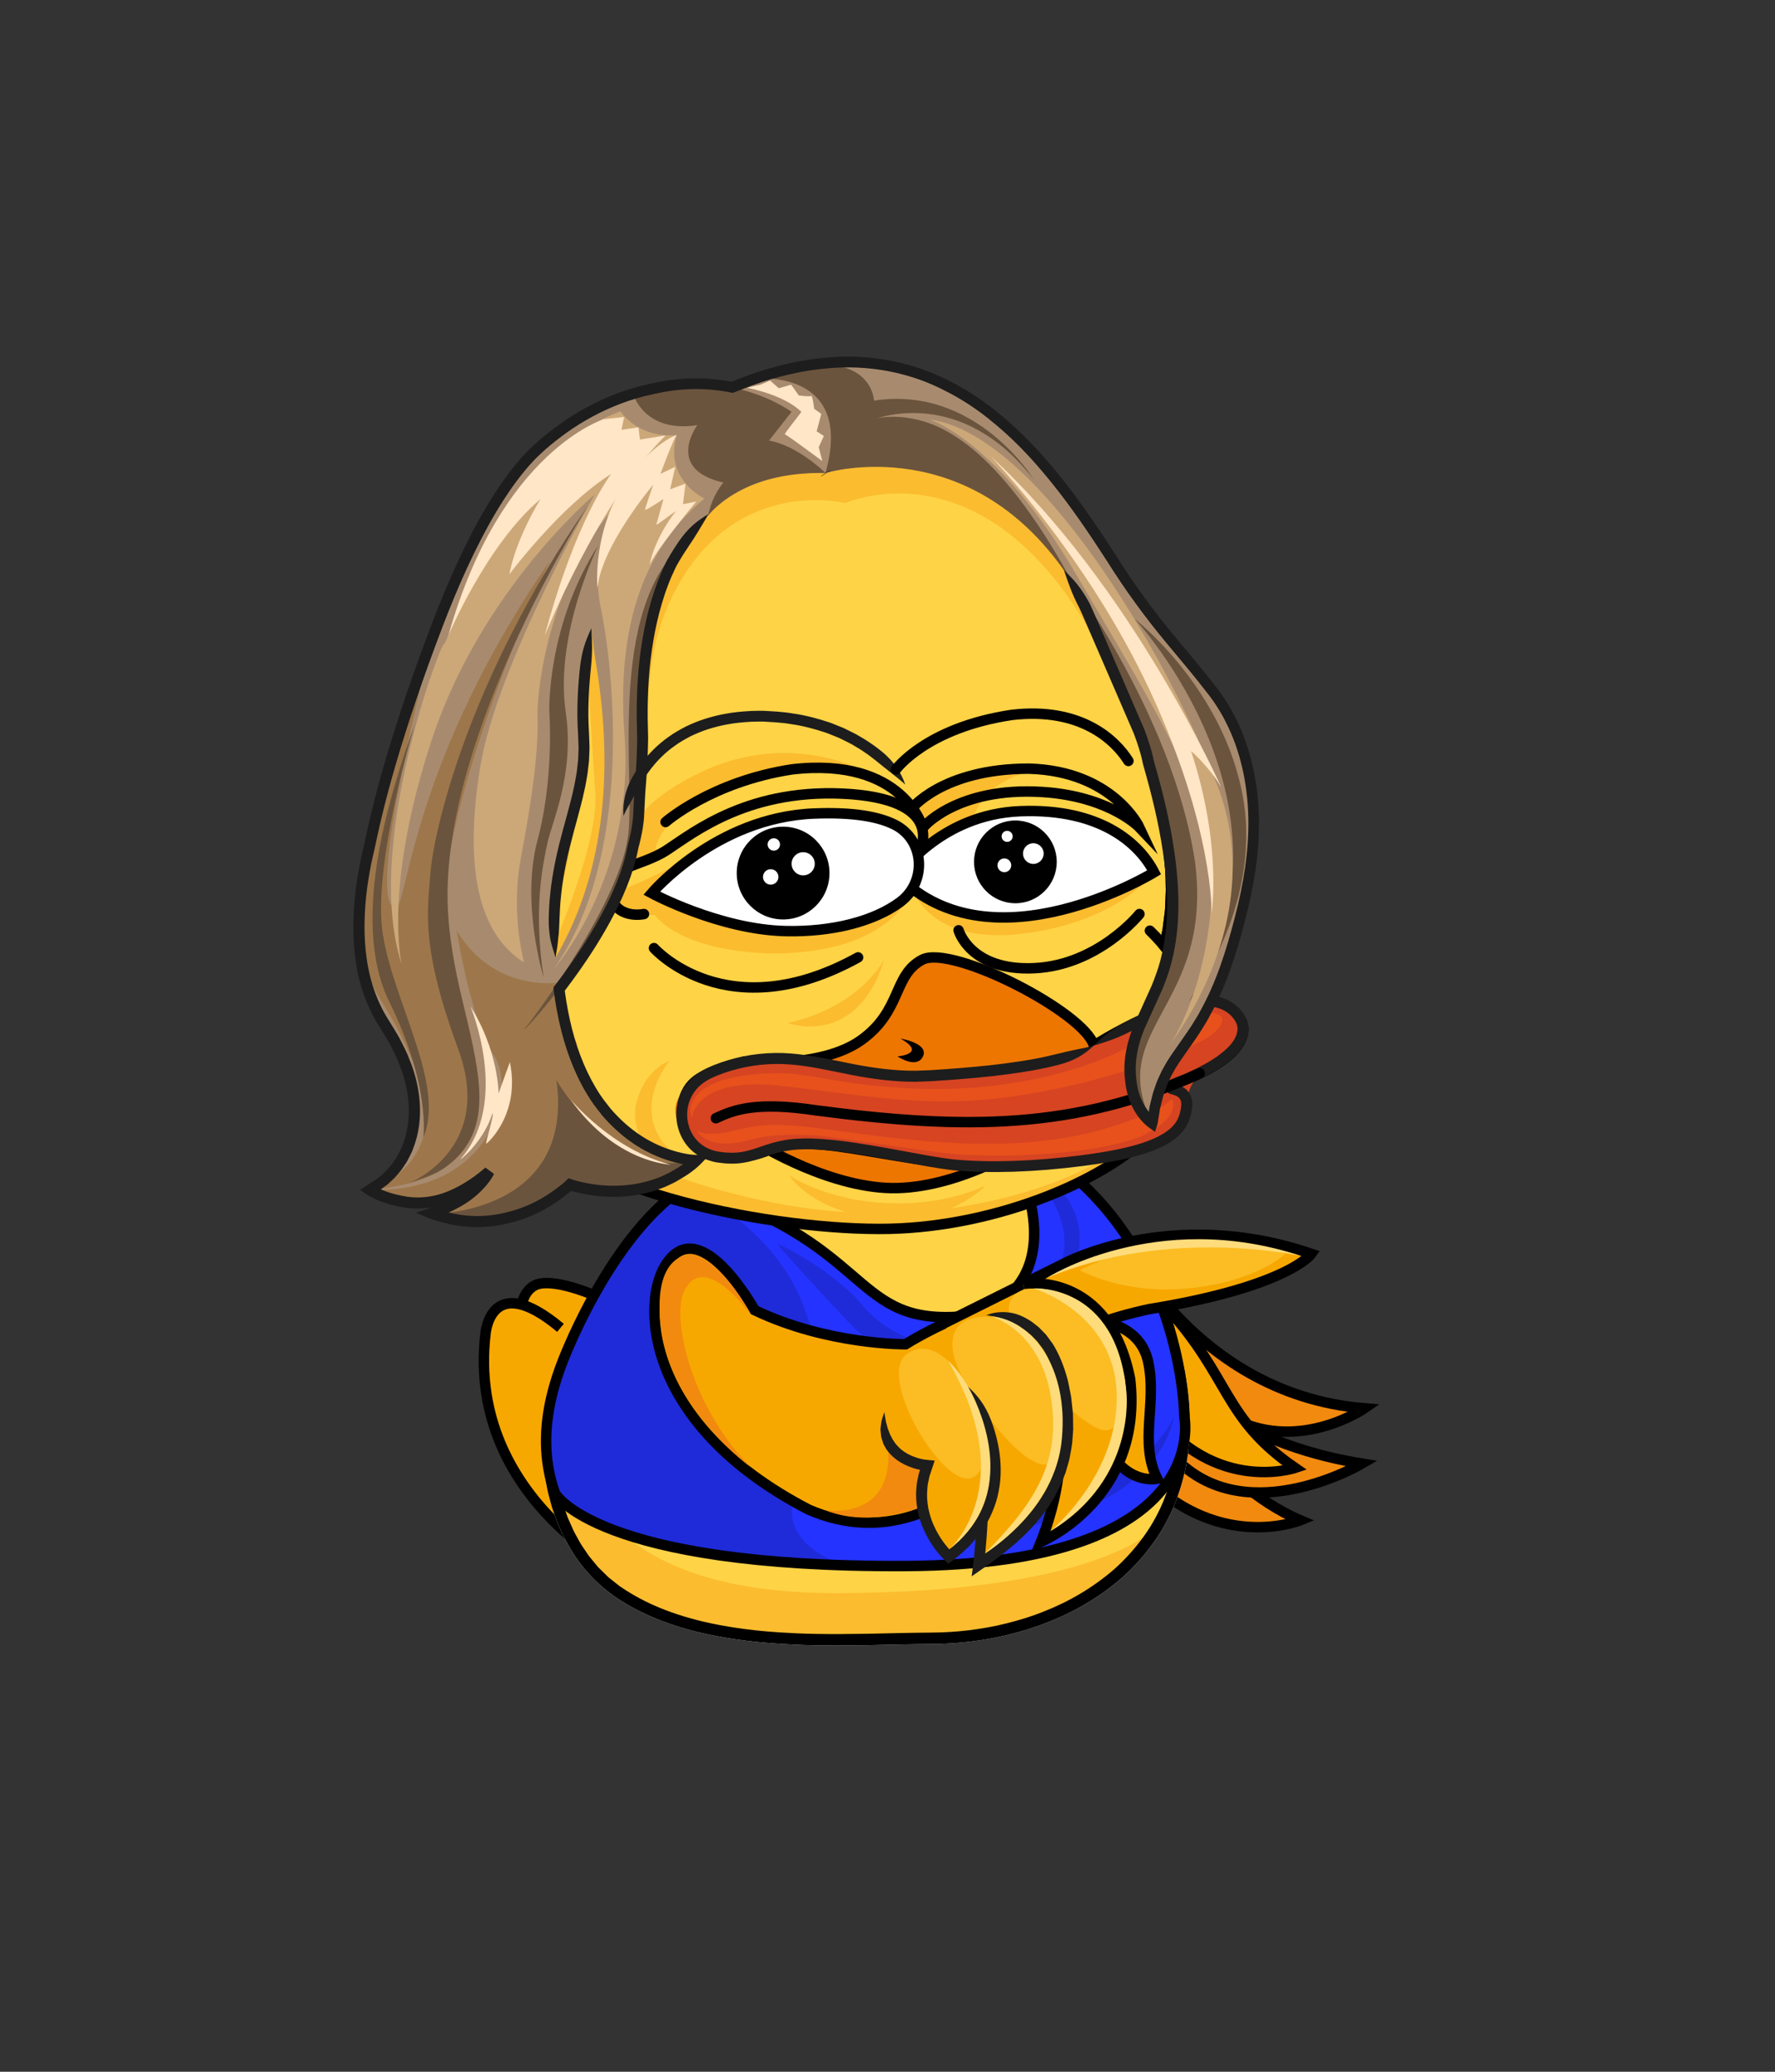 <?xml version="1.0" encoding="utf-8"?>
<svg
    version="1.1"
    xmlns="http://www.w3.org/2000/svg"
    xmlns:xlink="http://www.w3.org/1999/xlink"
    x="0px"
    y="0px"
    viewBox="0 0 510.24 595.28"
    style="enable-background:new 0 0 510.24 595.28;"
    xml:space="preserve"
>
<rect x="0" y="0" width="510.24" height="595.28" fill="#333333" stroke="none"/>
<style type="text/css">

        .drama0 {
    fill: #f18a0e;
    stroke: #000;
    stroke-width: 3;
    stroke-miterlimit: 10;
}

.drama1 {
    fill: #f7a800;
    stroke: #000;
    stroke-width: 3;
    stroke-miterlimit: 10;
}

.drama2 {
    fill: #f7a800;
}

.drama3 {
    fill: #f18a0e;
}

.drama4 {
    fill: #ffd346;
}

.drama5 {
    fill: #fff;
}

.drama6 {
    fill: #fbbc2f;
}

.drama7 {
    fill: #1d1d1d;
}

.drama8 {
    fill: #35373a;
    stroke: #000;
    stroke-width: 2.966;
    stroke-miterlimit: 10;
}

.drama9 {
    fill: #202123;
}

.drama10 {
    fill: #35373a;
}

.drama11 {
    fill: #4d5054;
}

.drama12 {
    fill: none;
    stroke: #000;
    stroke-width: 2.966;
    stroke-linejoin: round;
    stroke-miterlimit: 10;
}

.drama13 {
    opacity: 0.5;
    fill: #ffd346;
}

.drama14 {
    fill: #ffdc7b;
}

.drama15 {
    fill: #fff;
    stroke: #000;
    stroke-width: 3;
    stroke-miterlimit: 10;
}

.drama16 {
    fill: #fff;
    stroke: #000;
    stroke-width: 3.052;
    stroke-miterlimit: 10;
}

.drama17 {
    clip-path: url(#SVGID_2_);
}

.drama18 {
    fill: #4c3829;
    stroke: #000;
    stroke-width: 2.778;
    stroke-miterlimit: 10;
}

.drama19 {
    fill: none;
}

.drama20 {
    clip-path: url(#SVGID_4_);
}

.drama21 {
    fill: #4c3829;
    stroke: #000;
    stroke-width: 2.722;
    stroke-miterlimit: 10;
}

.drama22 {
    fill: #706259;
}

.drama23 {
    fill: #ed7601;
}

.drama24 {
    fill: #d64422;
}

.drama25 {
    fill: #5a2113;
}

.drama26 {
    fill: #3f150d;
}

.drama27 {
    fill: #ceb89b;
}

.drama28 {
    fill: #934d4c;
}

.drama29 {
    fill: #c15d5d;
}

.drama30 {
    fill: #773e3e;
}

.drama31 {
    fill: #877b6e;
}

.drama32 {
    fill: #f48b2c;
}

.drama33 {
    fill: #ffb273;
}

.drama34 {
    fill: #f2892a;
}

.drama35 {
    fill: #d8a132;
}

.drama36 {
    fill: #a88b6f;
}

.drama37 {
    fill: #9d774b;
}

.drama38 {
    fill: #6b543d;
}

.drama39 {
    fill: #cca879;
}

.drama40 {
    fill: #ffe6c7;
}

.drama41 {
    fill: none;
    stroke: #000;
    stroke-width: 0.4;
    stroke-miterlimit: 10;
}

.drama42 {
    fill: #7a6436;
}

.drama43 {
    fill: #4f3d1e;
}

.pepe-st0 {
    fill: #f7a800;
    stroke: #000;
    stroke-width: 4;
    stroke-miterlimit: 10;
}

.pepe-st1 {
    fill: #f7a800;
    stroke: #000;
    stroke-width: 3;
    stroke-miterlimit: 10;
}

.pepe-st2 {
    fill: #ffd346;
}

.pepe-st3 {
    fill: #fff;
}

.pepe-st4 {
    fill: #fbbc2f;
}

.pepe-st5 {
    fill: #1d1d1d;
}

.pepe-st6 {
    fill: #2433ff;
}

.pepe-st7 {
    fill: #1f2bd9;
}

.pepe-st8 {
    fill: none;
    stroke: #000;
    stroke-width: 3;
    stroke-miterlimit: 10;
}

.pepe-st9 {
    fill: #f7a800;
}

.pepe-st10 {
    fill: #f18a0e;
}

.pepe-st11 {
    fill: #fff;
    stroke: #000;
    stroke-width: 3;
    stroke-linecap: round;
    stroke-miterlimit: 10;
}

.pepe-st12 {
    fill: none;
    stroke: #000;
    stroke-width: 3;
    stroke-linecap: round;
    stroke-miterlimit: 10;
}

.pepe-st13 {
    fill: #ed7601;
}

.pepe-st14 {
    fill: #d64422;
}

.pepe-st15 {
    fill: #e8511c;
}

.pepe-st16 {
    fill: #569c3a;
    stroke: #000;
    stroke-width: 3;
    stroke-linecap: round;
    stroke-miterlimit: 10;
}

.pepe-st17 {
    fill: #467c2d;
}









            
            
            
</style>

            
            
            
            <g id="tail">
    <path class="pepe-st1" d="M150.44,387.53c0.05-0.89-3.56-14.67,3.33-18.22c6.89-3.56,34.67,8,54.22,28.67
		c19.56,20.67-20,50.44-33.11,38.44S149.77,398.42,150.44,387.53z"/>
    <path class="pepe-st1" d="M181.77,453.53c0,0-47.78-22-42.22-70.22c0,0,1.33-18.67,21.56-1.78"/>
</g>

            <g id="left-wing_1_">
    <path class="drama0" d="M373.78,436.82c0,0-27.13,11.03-50.27-18.95c-23.13-29.99,8.54-21.95,8.54-21.95S348.34,426.01,373.78,436.82z
		"/>
    <path class="drama0" d="M319.93,351.35c0,0,20.89,49.13,72.28,53.3c0,0-18.1,12.51-36.94,3.36c0,0,12.01,8.59,36.24,12.53
		c0,0-32.35,19.12-52.78-0.66l-34.47-52.48L319.93,351.35z"/>
    <path class="drama1" d="M335.48,375.87c18.22,19.96,16.04,31.63,36.78,45.9c0,0-25.1,8.42-43.19-19.5
		C310.99,374.36,317.26,355.91,335.48,375.87z"/>
</g>

            <g id="body">
    <g>
        <path class="pepe-st2" d="M272.48,322.75c0,0,44.99,0.34,63.6,60.2c18.61,59.86-26.94,87.8-68.6,87.8c-24.15,0-65.05,4.13-90.33-13.67
			c-18.72-13.17-24.28-42.32-15.67-64C186.27,330.71,222.08,322.75,272.48,322.75z"/>
        <path class="pepe-st3" d="M272.48,322.75c2.1,0.61,3.77,1.28,5.54,1.87c1.77,0.61,3.62,1.2,5.99,1.92c0.65,0.19,1.6,0.51,2.78,0.92
			c0.59,0.2,1.23,0.46,1.91,0.72l0.62,0.24l1.19,0.51c0.8,0.33,1.59,0.69,2.38,1.08c0.8,0.37,1.59,0.77,2.37,1.19
			c0.79,0.41,1.58,0.84,2.35,1.31c3.12,1.82,6.18,3.95,9.11,6.37c5.84,4.88,11.15,10.93,15.59,17.85
			c4.42,6.93,8.1,14.64,10.87,22.81c2.79,8.15,4.89,16.69,5.37,25.37c0.28,4.33,0.06,8.67-0.48,12.95
			c-0.6,4.27-1.72,8.43-3.24,12.41c-3.04,7.98-8.22,14.9-14.32,20.42c-6.2,5.44-13.29,9.55-20.53,12.37
			c-3.61,1.46-7.27,2.56-10.88,3.44c-3.61,0.92-7.21,1.49-10.7,1.94c-3.5,0.41-6.92,0.62-10.22,0.65c-3.35,0.03-6.62,0.07-9.71,0.14
			c-12.39,0.33-22.52,0.4-29.55,0.07c-3.52-0.16-6.26-0.35-8.12-0.51c-1.86-0.15-2.84-0.27-2.84-0.27s-0.99-0.08-2.83-0.32
			c-1.85-0.21-4.56-0.59-8-1.22c-3.44-0.64-7.6-1.56-12.24-3.08c-4.64-1.51-9.76-3.65-14.84-6.87c-0.63-0.42-1.26-0.84-1.9-1.26
			c-0.59-0.47-1.2-0.94-1.8-1.42c-0.59-0.5-1.25-0.92-1.8-1.49c-0.56-0.55-1.13-1.11-1.71-1.68l-0.87-0.85l-0.78-0.95
			c-0.52-0.63-1.05-1.27-1.59-1.91c-0.53-0.64-0.96-1.38-1.45-2.07c-0.46-0.72-1-1.39-1.41-2.16c-0.81-1.53-1.77-3.02-2.43-4.69
			c-0.36-0.82-0.73-1.64-1.1-2.47c-0.3-0.86-0.61-1.72-0.91-2.59l-0.46-1.31c-0.13-0.44-0.24-0.9-0.37-1.35
			c-0.24-0.9-0.48-1.81-0.73-2.72c-0.21-0.92-0.36-1.86-0.55-2.8c-0.18-0.94-0.37-1.88-0.45-2.84c-0.11-0.96-0.22-1.92-0.33-2.89
			c-0.09-0.97-0.09-1.95-0.15-2.94c-0.15-1.97,0.02-3.96,0.05-5.96c0.07-1,0.2-2,0.3-3l0.16-1.51l0.27-1.5
			c0.19-1,0.34-2.01,0.56-3.01c0.26-0.99,0.52-1.98,0.78-2.97c0.22-1.01,0.61-1.96,0.94-2.94c0.35-0.97,0.64-1.95,1.08-2.93
			c0.83-1.96,1.6-3.96,2.49-5.91c0.9-1.95,1.73-3.94,2.71-5.87c0.48-0.97,0.95-1.94,1.43-2.92c0.48-0.97,1.01-1.92,1.52-2.88
			c2.01-3.85,4.3-7.57,6.69-11.23c2.45-3.61,5.09-7.1,7.95-10.39c2.9-3.25,5.99-6.32,9.31-9.1c3.33-2.76,6.88-5.21,10.58-7.35
			c7.39-4.32,15.46-7.11,23.47-9c4.02-0.91,8.04-1.6,12.02-2.13c1.99-0.22,3.96-0.49,5.93-0.65c0.98-0.09,1.96-0.17,2.93-0.26
			c0.82-0.06,1.63-0.11,2.43-0.17c3.33-0.22,6.08-0.33,7.45-0.38C265.36,324.4,268.22,323.83,272.48,322.75
			c-4.26-1.03-7.17-1.61-12.3-1.46c-1.39,0.03-4.17,0.14-7.55,0.36c-0.82,0.06-1.64,0.11-2.47,0.17c-0.99,0.09-1.98,0.17-2.98,0.26
			c-2,0.16-4.01,0.43-6.05,0.66c-4.06,0.54-8.19,1.25-12.34,2.19c-8.26,1.95-16.66,4.85-24.38,9.36c-3.86,2.23-7.58,4.79-11.05,7.68
			c-3.45,2.9-6.68,6.09-9.68,9.46c-2.96,3.41-5.69,7.01-8.21,10.73c-2.46,3.75-4.81,7.58-6.86,11.51c-0.52,0.98-1.06,1.95-1.55,2.94
			c-0.49,0.99-0.97,1.99-1.46,2.97c-1,1.97-1.85,3.99-2.76,5.98c-0.91,1.99-1.69,4.02-2.53,6.01c-0.44,0.98-0.76,2.05-1.14,3.08
			c-0.35,1.04-0.76,2.06-1,3.13c-0.28,1.06-0.55,2.11-0.82,3.16c-0.22,1.06-0.39,2.13-0.59,3.18l-0.28,1.59l-0.17,1.59
			c-0.1,1.06-0.23,2.12-0.31,3.17c-0.04,2.11-0.21,4.21-0.05,6.29c0.05,1.04,0.06,2.07,0.16,3.1c0.12,1.02,0.23,2.04,0.35,3.05
			c0.09,1.02,0.29,2.01,0.48,3c0.2,0.99,0.36,1.98,0.58,2.95c0.26,0.96,0.52,1.92,0.77,2.88c0.13,0.48,0.25,0.95,0.39,1.42
			l0.49,1.39c0.33,0.92,0.65,1.84,0.97,2.74c0.39,0.88,0.78,1.76,1.17,2.63c0.71,1.77,1.73,3.37,2.6,5
			c3.75,6.42,9,11.42,14.37,14.88c5.39,3.42,10.77,5.66,15.6,7.23c4.83,1.58,9.13,2.53,12.66,3.18c3.54,0.64,6.32,1.03,8.21,1.25
			c1.89,0.24,2.9,0.32,2.9,0.32s1,0.12,2.9,0.27c1.9,0.16,4.69,0.36,8.26,0.52c7.14,0.34,17.4,0.27,29.77-0.06
			c3.1-0.07,6.3-0.11,9.66-0.14c3.42-0.03,6.96-0.24,10.58-0.67c3.62-0.47,7.35-1.05,11.09-2.01c3.75-0.92,7.56-2.06,11.32-3.58
			c7.55-2.93,14.98-7.23,21.53-12.98c6.45-5.83,11.97-13.2,15.2-21.69c1.63-4.22,2.81-8.65,3.44-13.16
			c0.57-4.51,0.79-9.08,0.5-13.61c-0.51-9.07-2.69-17.91-5.55-26.27c-2.84-8.38-6.63-16.33-11.22-23.52
			c-4.61-7.18-10.15-13.49-16.27-18.61c-3.08-2.53-6.28-4.77-9.56-6.68c-0.81-0.49-1.64-0.95-2.47-1.38
			c-0.82-0.45-1.65-0.87-2.49-1.26c-0.83-0.41-1.66-0.79-2.5-1.14c-0.42-0.18-0.83-0.36-1.25-0.53l-0.65-0.25
			c-0.72-0.27-1.39-0.55-2.02-0.76c-1.25-0.43-2.26-0.76-2.94-0.95c-2.51-0.74-4.55-1.06-6.51-1.14
			C276.51,322.16,274.63,322.3,272.48,322.75z"/>
    </g>
    <path class="pepe-st4" d="M161.48,393.08c0,0-15,40.33,14.67,62.67c0,0,14,15.67,63,15.67l34.33-1c0,0,42-1,60-32.67
		c0,0-14.67,20-93.67,20S160.48,409.42,161.48,393.08z"/>
    <path class="pepe-st2"
          d="M176.48,366.08c10.33-17.33,32.33-19.33,47.67-13l-25.33-13.67C198.81,339.42,182.81,349.75,176.48,366.08z"/>
    <path d="M272.48,322.75c2.1,0.61,3.77,1.28,5.54,1.87c1.77,0.61,3.62,1.2,5.99,1.92c0.65,0.19,1.6,0.51,2.78,0.92
		c0.59,0.2,1.23,0.46,1.91,0.72l0.62,0.24l1.19,0.51c0.8,0.33,1.59,0.69,2.38,1.08c0.8,0.37,1.59,0.77,2.37,1.19
		c0.79,0.41,1.58,0.84,2.35,1.31c3.12,1.82,6.18,3.95,9.11,6.37c5.84,4.88,11.15,10.93,15.59,17.85c4.42,6.93,8.1,14.64,10.87,22.81
		c2.79,8.15,4.89,16.69,5.37,25.37c0.28,4.33,0.06,8.67-0.48,12.95c-0.6,4.27-1.72,8.43-3.24,12.41
		c-3.04,7.98-8.22,14.9-14.32,20.42c-6.2,5.44-13.29,9.55-20.53,12.37c-3.61,1.46-7.27,2.56-10.88,3.44
		c-3.61,0.92-7.21,1.49-10.7,1.94c-3.5,0.41-6.92,0.62-10.22,0.65c-3.35,0.03-6.62,0.07-9.71,0.14c-12.39,0.33-22.52,0.4-29.55,0.07
		c-3.52-0.16-6.26-0.35-8.12-0.51c-1.86-0.15-2.84-0.27-2.84-0.27s-0.99-0.08-2.83-0.32c-1.85-0.21-4.56-0.59-8-1.22
		c-3.44-0.64-7.6-1.56-12.24-3.08c-4.64-1.51-9.76-3.65-14.84-6.87c-0.63-0.42-1.26-0.84-1.9-1.26c-0.59-0.47-1.2-0.94-1.8-1.42
		c-0.59-0.5-1.25-0.92-1.8-1.49c-0.56-0.55-1.13-1.11-1.71-1.68l-0.87-0.85l-0.78-0.95c-0.52-0.63-1.05-1.27-1.59-1.91
		c-0.53-0.64-0.96-1.38-1.45-2.07c-0.46-0.72-1-1.39-1.41-2.16c-0.81-1.53-1.77-3.02-2.43-4.69c-0.36-0.82-0.73-1.64-1.1-2.47
		c-0.3-0.86-0.61-1.72-0.91-2.59l-0.46-1.31c-0.13-0.44-0.24-0.9-0.37-1.35c-0.24-0.9-0.48-1.81-0.73-2.72
		c-0.21-0.92-0.36-1.86-0.55-2.8c-0.18-0.94-0.37-1.88-0.45-2.84c-0.11-0.96-0.22-1.92-0.33-2.89c-0.09-0.97-0.09-1.95-0.15-2.94
		c-0.15-1.97,0.02-3.96,0.05-5.96c0.07-1,0.2-2,0.3-3l0.16-1.51l0.27-1.5c0.19-1,0.34-2.01,0.56-3.01c0.26-0.99,0.52-1.98,0.78-2.97
		c0.22-1.01,0.61-1.96,0.94-2.94c0.35-0.97,0.64-1.95,1.08-2.93c0.83-1.96,1.6-3.96,2.49-5.91c0.9-1.95,1.73-3.94,2.71-5.87
		c0.48-0.97,0.95-1.94,1.43-2.92c0.48-0.97,1.01-1.92,1.52-2.88c2.01-3.85,4.3-7.57,6.69-11.23c2.45-3.61,5.09-7.1,7.95-10.39
		c2.9-3.25,5.99-6.32,9.31-9.1c3.33-2.76,6.88-5.21,10.58-7.35c7.39-4.32,15.46-7.11,23.47-9c4.02-0.91,8.04-1.6,12.02-2.13
		c1.99-0.22,3.96-0.49,5.93-0.65c0.98-0.09,1.96-0.17,2.93-0.26c0.82-0.06,1.63-0.11,2.43-0.17c3.33-0.22,6.08-0.33,7.45-0.38
		C265.36,324.4,268.22,323.83,272.48,322.75c-4.26-1.03-7.17-1.61-12.3-1.46c-1.39,0.03-4.17,0.14-7.55,0.36
		c-0.82,0.06-1.64,0.11-2.47,0.17c-0.99,0.09-1.98,0.17-2.98,0.26c-2,0.16-4.01,0.43-6.05,0.66c-4.06,0.54-8.19,1.25-12.34,2.19
		c-8.26,1.95-16.66,4.85-24.38,9.36c-3.86,2.23-7.58,4.79-11.05,7.68c-3.45,2.9-6.68,6.09-9.68,9.46
		c-2.96,3.41-5.69,7.01-8.21,10.73c-2.46,3.75-4.81,7.58-6.86,11.51c-0.52,0.98-1.06,1.95-1.55,2.94c-0.49,0.99-0.97,1.99-1.46,2.97
		c-1,1.97-1.85,3.99-2.76,5.98c-0.91,1.99-1.69,4.02-2.53,6.01c-0.44,0.98-0.76,2.05-1.14,3.08c-0.35,1.04-0.76,2.06-1,3.13
		c-0.28,1.06-0.55,2.11-0.82,3.16c-0.22,1.06-0.39,2.13-0.59,3.18l-0.28,1.59l-0.17,1.59c-0.1,1.06-0.23,2.12-0.31,3.17
		c-0.04,2.11-0.21,4.21-0.05,6.29c0.05,1.04,0.06,2.07,0.16,3.1c0.12,1.02,0.23,2.04,0.35,3.05c0.09,1.02,0.29,2.01,0.48,3
		c0.2,0.99,0.36,1.98,0.58,2.95c0.26,0.96,0.52,1.92,0.77,2.88c0.13,0.48,0.25,0.95,0.39,1.42l0.49,1.39
		c0.33,0.92,0.65,1.84,0.97,2.74c0.39,0.88,0.78,1.76,1.17,2.63c0.71,1.77,1.73,3.37,2.6,5c3.75,6.42,9,11.42,14.37,14.88
		c5.39,3.42,10.77,5.66,15.6,7.23c4.83,1.58,9.13,2.53,12.66,3.18c3.54,0.64,6.32,1.03,8.21,1.25c1.89,0.24,2.9,0.32,2.9,0.32
		s1,0.12,2.9,0.27c1.9,0.16,4.69,0.36,8.26,0.52c7.14,0.34,17.4,0.27,29.77-0.06c3.1-0.07,6.3-0.11,9.66-0.14
		c3.42-0.03,6.96-0.24,10.58-0.67c3.62-0.47,7.35-1.05,11.09-2.01c3.75-0.92,7.56-2.06,11.32-3.58c7.55-2.93,14.98-7.23,21.53-12.98
		c6.45-5.83,11.97-13.2,15.2-21.69c1.63-4.22,2.81-8.65,3.44-13.16c0.57-4.51,0.79-9.08,0.5-13.61c-0.51-9.07-2.69-17.91-5.55-26.27
		c-2.84-8.38-6.63-16.33-11.22-23.52c-4.61-7.18-10.15-13.49-16.27-18.61c-3.08-2.53-6.28-4.77-9.56-6.68
		c-0.81-0.49-1.64-0.95-2.47-1.38c-0.82-0.45-1.65-0.87-2.49-1.26c-0.83-0.41-1.66-0.79-2.5-1.14c-0.42-0.18-0.83-0.36-1.25-0.53
		l-0.65-0.25c-0.72-0.27-1.39-0.55-2.02-0.76c-1.25-0.43-2.26-0.76-2.94-0.95c-2.51-0.74-4.55-1.06-6.51-1.14
		C276.51,322.16,274.63,322.3,272.48,322.75z"/>
</g>

            <g id="head">
<path class="pepe-st2" d="M336.81,255.9c0,52.92-64.45,99.85-96.33,99.85s-96.33-46.93-96.33-99.85s43.13-95.82,96.33-95.82
		S336.81,202.98,336.81,255.9z"/>
<path class="pepe-st5" d="M229.52,354.26c-0.96-0.54-1.84-1.03-2.69-1.47c-0.84-0.46-1.65-0.93-2.49-1.34c-0.85-0.4-1.7-0.86-2.64-1.29
		c-0.95-0.42-1.97-0.87-3.12-1.38c-0.62-0.28-1.57-0.64-2.71-1.19c-0.57-0.27-1.2-0.56-1.87-0.88l-0.6-0.28l-1.17-0.59
		c-0.78-0.4-1.57-0.8-2.36-1.2c-1.55-0.88-3.16-1.7-4.72-2.66c-3.18-1.83-6.31-3.94-9.49-6.13c-12.56-8.93-25.03-20.67-34.71-35.01
		c-2.38-3.6-4.6-7.34-6.57-11.23c-1.91-3.91-3.64-7.93-4.99-12.07c-1.31-4.16-2.34-8.4-2.95-12.7c-0.55-4.31-0.73-8.61-0.53-12.95
		c0.72-17.33,6.38-33.9,15-46.96c4.23-6.59,9.16-12.32,14.3-17.18c5.14-4.87,10.49-8.87,15.69-12.05
		c5.21-3.19,10.26-5.57,14.82-7.37c2.27-0.95,4.46-1.61,6.46-2.3c2.04-0.57,3.89-1.15,5.59-1.54c1.71-0.37,3.21-0.79,4.55-1
		c1.33-0.24,2.46-0.44,3.38-0.6c1.84-0.27,2.82-0.37,2.82-0.37s0.24-0.03,0.72-0.09c0.48-0.05,1.18-0.18,2.1-0.24
		c0.93-0.07,2.07-0.16,3.42-0.26c1.35-0.12,2.91-0.1,4.65-0.16c1.75-0.06,3.69,0.06,5.8,0.09c1.05,0.08,2.15,0.16,3.3,0.24
		c0.57,0.04,1.15,0.09,1.74,0.14c0.59,0.07,1.19,0.15,1.8,0.23c4.87,0.58,10.36,1.61,16.2,3.4c11.67,3.49,24.78,10.21,36.35,20.79
		c11.56,10.53,21.31,25.07,26.39,41.66c1.25,4.15,2.25,8.39,2.95,12.7c0.63,4.32,1.12,8.68,1.14,13.05l0.04,1.64
		c0,0.54-0.04,1.08-0.06,1.63l-0.14,3.25c0,1.09-0.22,2.15-0.34,3.23l-0.41,3.22l-0.67,3.17c-0.25,1.05-0.39,2.13-0.73,3.15
		l-0.91,3.1l-0.45,1.55l-0.56,1.51c-2.89,8.09-6.97,15.62-11.66,22.44c-2.33,3.42-4.85,6.65-7.44,9.71l-0.96,1.16l-1,1.11
		c-0.67,0.74-1.33,1.47-2,2.2c-0.65,0.74-1.32,1.45-2.02,2.14c-0.57,0.58-1.15,1.16-1.71,1.73c-1.15,1.2-2.26,2.23-3.19,3.09
		c-0.93,0.87-1.67,1.57-2.17,2.03c-1.88,1.68-3.3,3.06-4.54,4.5c-1.29,1.38-2.43,2.8-3.78,4.54c1.99-0.9,3.66-1.7,5.33-2.67
		c1.62-1.03,3.27-2.21,5.21-3.91c0.51-0.47,1.28-1.19,2.23-2.07c0.96-0.88,2.09-1.93,3.28-3.16c0.58-0.59,1.17-1.18,1.75-1.77
		c0.71-0.7,1.4-1.43,2.07-2.19c0.68-0.75,1.36-1.5,2.05-2.25l1.03-1.14l0.98-1.19c2.66-3.15,5.24-6.46,7.64-9.98
		c4.82-7.02,9.05-14.79,12.05-23.22l0.58-1.57l0.48-1.61l0.95-3.24c0.36-1.07,0.51-2.2,0.77-3.3l0.7-3.32l0.44-3.38
		c0.12-1.13,0.35-2.25,0.35-3.39l0.15-3.42c0.02-0.57,0.06-1.14,0.06-1.71l-0.04-1.7c-0.02-4.53-0.53-9.05-1.18-13.52
		c-0.73-4.46-1.76-8.86-3.05-13.16c-5.27-17.19-15.37-32.23-27.33-43.13c-11.98-10.96-25.55-17.9-37.64-21.52
		c-6.04-1.86-11.73-2.92-16.77-3.52c-0.63-0.08-1.25-0.16-1.86-0.23c-0.61-0.05-1.21-0.1-1.8-0.14c-1.18-0.09-2.32-0.17-3.41-0.25
		c-2.19-0.03-4.19-0.16-6-0.1c-1.81,0.06-3.42,0.04-4.81,0.17c-1.4,0.11-2.58,0.2-3.54,0.27c-0.96,0.06-1.69,0.2-2.18,0.25
		c-0.49,0.06-0.74,0.09-0.74,0.09s-1.01,0.11-2.92,0.39c-0.95,0.17-2.12,0.38-3.49,0.62c-1.38,0.22-2.94,0.65-4.71,1.03
		c-1.77,0.4-3.68,1-5.79,1.59c-2.07,0.71-4.34,1.4-6.69,2.38c-4.73,1.85-9.96,4.32-15.35,7.62c-5.39,3.3-10.93,7.43-16.25,12.47
		c-5.32,5.03-10.42,10.96-14.81,17.78c-8.92,13.51-14.79,30.69-15.54,48.63c-0.21,4.46-0.03,9.04,0.55,13.55
		c0.63,4.51,1.71,8.94,3.08,13.28c1.41,4.32,3.2,8.49,5.18,12.54c2.04,4.02,4.33,7.88,6.78,11.59c9.97,14.76,22.7,26.74,35.55,35.88
		c3.25,2.24,6.46,4.4,9.72,6.28c1.6,0.99,3.26,1.83,4.85,2.73c0.82,0.42,1.63,0.83,2.43,1.24l1.2,0.61l0.62,0.29
		c0.69,0.32,1.34,0.62,1.93,0.9c1.17,0.57,2.16,0.94,2.81,1.22C222.1,353.78,225.14,354.2,229.52,354.26z"/>
<path class="pepe-st4" d="M218.15,350.08c0,0-49-32.67-60-66c-9.67-30.33-9.67-54.67,11.33-92.33c0,0-32,32.67-22.33,80
		C156.81,319.08,208.81,347.42,218.15,350.08z"/>
<path d="M229.52,354.26c-0.96-0.54-1.84-1.03-2.69-1.47c-0.84-0.46-1.65-0.93-2.49-1.34c-0.85-0.4-1.7-0.86-2.64-1.29
		c-0.95-0.42-1.97-0.87-3.12-1.38c-0.62-0.28-1.57-0.64-2.71-1.19c-0.57-0.27-1.2-0.56-1.87-0.88l-0.6-0.28l-1.17-0.59
		c-0.78-0.4-1.57-0.8-2.36-1.2c-1.55-0.88-3.16-1.7-4.72-2.66c-3.18-1.83-6.31-3.94-9.49-6.13c-12.56-8.93-25.03-20.67-34.71-35.01
		c-2.38-3.6-4.6-7.34-6.57-11.23c-1.91-3.91-3.64-7.93-4.99-12.07c-1.31-4.16-2.34-8.4-2.95-12.7c-0.55-4.31-0.73-8.61-0.53-12.95
		c0.72-17.33,6.38-33.9,15-46.96c4.23-6.59,9.16-12.32,14.3-17.18c5.14-4.87,10.49-8.87,15.69-12.05
		c5.21-3.19,10.26-5.57,14.82-7.37c2.27-0.95,4.46-1.61,6.46-2.3c2.04-0.57,3.89-1.15,5.59-1.54c1.71-0.37,3.21-0.79,4.55-1
		c1.33-0.24,2.46-0.44,3.38-0.6c1.84-0.27,2.82-0.37,2.82-0.37s0.24-0.03,0.72-0.09c0.48-0.05,1.18-0.18,2.1-0.24
		c0.93-0.07,2.07-0.16,3.42-0.26c1.35-0.12,2.91-0.1,4.65-0.16c1.75-0.06,3.69,0.06,5.8,0.09c1.05,0.08,2.15,0.16,3.3,0.24
		c0.57,0.04,1.15,0.09,1.74,0.14c0.59,0.07,1.19,0.15,1.8,0.23c4.87,0.58,10.36,1.61,16.2,3.4c11.67,3.49,24.78,10.21,36.35,20.79
		c11.56,10.53,21.31,25.07,26.39,41.66c1.25,4.15,2.25,8.39,2.95,12.7c0.63,4.32,1.12,8.68,1.14,13.05l0.04,1.64
		c0,0.54-0.04,1.08-0.06,1.63l-0.14,3.25c0,1.09-0.22,2.15-0.34,3.23l-0.41,3.22l-0.67,3.17c-0.25,1.05-0.39,2.13-0.73,3.15
		l-0.91,3.1l-0.45,1.55l-0.56,1.51c-2.89,8.09-6.97,15.62-11.66,22.44c-2.33,3.42-4.85,6.65-7.44,9.71l-0.96,1.16l-1,1.11
		c-0.67,0.74-1.33,1.47-2,2.2c-0.65,0.74-1.32,1.45-2.02,2.14c-0.57,0.58-1.15,1.16-1.71,1.73c-1.15,1.2-2.26,2.23-3.19,3.09
		c-0.93,0.87-1.67,1.57-2.17,2.03c-1.88,1.68-3.3,3.06-4.54,4.5c-1.29,1.38-2.43,2.8-3.78,4.54c1.99-0.9,3.66-1.7,5.33-2.67
		c1.62-1.03,3.27-2.21,5.21-3.91c0.51-0.47,1.28-1.19,2.23-2.07c0.96-0.88,2.09-1.93,3.28-3.16c0.58-0.59,1.17-1.18,1.75-1.77
		c0.71-0.7,1.4-1.43,2.07-2.19c0.68-0.75,1.36-1.5,2.05-2.25l1.03-1.14l0.98-1.19c2.66-3.15,5.24-6.46,7.64-9.98
		c4.82-7.02,9.05-14.79,12.05-23.22l0.58-1.57l0.48-1.61l0.95-3.24c0.36-1.07,0.51-2.2,0.77-3.3l0.7-3.32l0.44-3.38
		c0.12-1.13,0.35-2.25,0.35-3.39l0.15-3.42c0.02-0.57,0.06-1.14,0.06-1.71l-0.04-1.7c-0.02-4.53-0.53-9.05-1.18-13.52
		c-0.73-4.46-1.76-8.86-3.05-13.16c-5.27-17.19-15.37-32.23-27.33-43.13c-11.98-10.96-25.55-17.9-37.64-21.52
		c-6.04-1.86-11.73-2.92-16.77-3.52c-0.63-0.08-1.25-0.16-1.86-0.23c-0.61-0.05-1.21-0.1-1.8-0.14c-1.18-0.09-2.32-0.17-3.41-0.25
		c-2.19-0.03-4.19-0.16-6-0.1c-1.81,0.06-3.42,0.04-4.81,0.17c-1.4,0.11-2.58,0.2-3.54,0.27c-0.96,0.06-1.69,0.2-2.18,0.25
		c-0.49,0.06-0.74,0.09-0.74,0.09s-1.01,0.11-2.92,0.39c-0.95,0.17-2.12,0.38-3.49,0.62c-1.38,0.22-2.94,0.65-4.71,1.03
		c-1.77,0.4-3.68,1-5.79,1.59c-2.07,0.71-4.34,1.4-6.69,2.38c-4.73,1.85-9.96,4.32-15.35,7.62c-5.39,3.3-10.93,7.43-16.25,12.47
		c-5.32,5.03-10.42,10.96-14.81,17.78c-8.92,13.51-14.79,30.69-15.54,48.63c-0.21,4.46-0.03,9.04,0.55,13.55
		c0.63,4.51,1.71,8.94,3.08,13.28c1.41,4.32,3.2,8.49,5.18,12.54c2.04,4.02,4.33,7.88,6.78,11.59c9.97,14.76,22.7,26.74,35.55,35.88
		c3.25,2.24,6.46,4.4,9.72,6.28c1.6,0.99,3.26,1.83,4.85,2.73c0.82,0.42,1.63,0.83,2.43,1.24l1.2,0.61l0.62,0.29
		c0.69,0.32,1.34,0.62,1.93,0.9c1.17,0.57,2.16,0.94,2.81,1.22C222.1,353.78,225.14,354.2,229.52,354.26z"/>
</g>

            <g id="accessory">
<path class="pepe-st6" d="M291.55,332.86c0,0,14.85,29.16-4.66,41.7c-3.78,2.43-8.22,3.65-12.71,3.84
		c-29.83,1.28-23.93-21.93-76.85-37.54c0,0-16.22,7.78-32.44,42.89c-2.89,6.67-12.44,25.78-5.33,45.33c0,0,11.56,21.33,100.67,20.89
		c89.11-0.44,80.22-42.89,80.22-42.89s0-51.11-43.33-77.56L291.55,332.86z"/>
<path class="pepe-st7" d="M223.55,357.53c0.89,0,16,7.56,24.44,17.56c8.44,10,21.33,13.56,36,11.33c0,0-22,12.67-39.78-6.22
		S223.55,357.53,223.55,357.53z"/>
<path class="pepe-st7" d="M295.11,334.86c0,0,10.67,10.67,10.89,21.56s-9.33,19.56-12.89,22c0,0,18.89-4.22,17.11-25.11
		C308.44,340.19,295.11,334.86,295.11,334.86z"/>
<path class="pepe-st7" d="M275.11,441.08c-0.65,0.14,41.11-0.22,57.56-23.11c0,0,3.78-5.11,4.89-11.33
		C337.55,406.64,330.66,429.53,275.11,441.08z"/>
<path class="pepe-st7" d="M197.33,340.86c0,0-13.56,4.89-32.44,42.89c-0.89,0.22-12.22,24.89-5.33,45.33c0.44-0.22,15.33,19.56,82,20.22
		c0,0-17.33-5.56-13.33-18.67s23.11-62-30.44-89.33L197.33,340.86z"/>
<path class="pepe-st8" d="M292.44,334.42c0,0,13.96,27.6-5.55,40.14c-3.78,2.43-8.22,3.65-12.71,3.84
		c-29.83,1.28-23.93-21.93-76.85-37.54c0,0-16.22,7.78-32.44,42.89c-2.89,6.67-12.44,25.78-5.33,45.33c0,0,11.56,21.33,100.67,20.89
		c89.11-0.44,80.22-42.89,80.22-42.89s0-51.11-43.33-77.56L292.44,334.42z"/>
</g>

            
            
            <g id="eyes">
    <path class="pepe-st4" d="M262.44,255.53c0,0-8.89,11.33-34.44,12.44c-20.67,0.22-40.67-11.33-40.67-11.33l13.11-11.33
		c0,0-19.33,10.44-25.11,11.33c0,0-0.89,6.89,12.89,6.22c0,0,6.89,10.67,34.44,11.11C256.88,273.75,262.44,255.53,262.44,255.53z"/>
    <path class="pepe-st4" d="M262.44,255.53c0,0,12.44,10.89,32.89,7.78c20.44-3.11,36.44-12.67,36.44-12.67s-11.11,15.56-41.56,18
		C266.44,269.97,262.44,255.53,262.44,255.53z"/>
    <path class="pepe-st4" d="M251.99,223.3c0,0-22.89-14.67-50.67-1.33c-27.78,13.33-20.44,26.44-20.44,26.44l7.56-2.22
		c0,0-3.11-12.44,27.56-21.56C237.33,217.3,251.99,223.3,251.99,223.3z"/>
    <path class="pepe-st4" d="M304.22,221.08c0,0-18.22-1.56-24.44,13.56c0,0-12,6.89-14.44,9.56c0,0,2.89-7.56-2.89-13.56
		C262.44,230.64,279.77,215.97,304.22,221.08z"/>
    <path class="pepe-st11" d="M258.22,251.75c0,0,11.78-17.78,35.11-18.67c23.1-0.88,34.22,9.33,38.44,17.56
		C331.77,250.64,285.33,279.08,258.22,251.75z"/>
    <path class="pepe-st11" d="M187.33,256.64c0,0,18.44-21.78,46.67-22.89c11.29-0.44,18.52,0.89,23.16,3.2
		c8.68,4.34,9.37,16.44,1.59,22.23c-7.41,5.51-19.41,8.66-32.97,8.35C206.66,267.08,187.33,256.64,187.33,256.64z"/>
    <path class="pepe-st12" d="M265.33,237.97c0,0-5.56-20.67-37.78-16.89c-23.11,3.56-36.22,15.11-36.22,15.11"/>
    <path class="pepe-st12" d="M185.11,262.64c0,0-8.22,1.78-9.78-6c-1.56-7.78,8.67-7.33,16.44-12.44c7.78-5.11,24-18.22,53.11-16
		c27.56,2.22,19.33,16.67,19.33,16.67"/>
    <path class="pepe-st12" d="M261.77,232.64c0,0,8.89-11.78,34-11.78c24.22,0.67,31.78,16.89,31.78,16.89s-7.78-8.22-25.56-10
		c-25.78-2.44-36.22,9.56-36.22,9.56"/>
    <path class="pepe-st12" d="M187.99,272.42c0,0,20.89,23.56,58.67,2.67"/>
    <path class="pepe-st12" d="M275.55,267.3c0,0,3.33,11.78,21.78,10.89c18.44-0.89,30.22-15.56,30.22-15.56"/>
    <circle cx="225.11" cy="250.86" r="13.33"/>
    <circle class="pepe-st3" cx="222.44" cy="242.64" r="1.78"/>
    <circle class="pepe-st3" cx="221.55" cy="251.97" r="2.22"/>
    <circle class="pepe-st3" cx="230.88" cy="248.19" r="3.33"/>
    <circle cx="291.88" cy="247.64" r="11.89"/>
    <circle class="pepe-st3" cx="289.51" cy="240.31" r="1.59"/>
    <circle class="pepe-st3" cx="288.71" cy="248.63" r="1.98"/>
    <circle class="pepe-st3" cx="297.04" cy="245.26" r="2.97"/>
</g>

            <g id="beak">
    <path class="pepe-st2" d="M153.22,282.42c0,0-15.33,19.67-3.67,37.33c14.33,23,74.33,34,106,33.33c31.67-0.67,64.67-14.67,77.33-29.67
		s16.33-38-2.33-56c0,0,8,43-64.33,53S159.22,301.08,153.22,282.42z"/>
    <path class="pepe-st13"
          d="M216.44,327.75c0,0,19.33,12.44,38,13.56s38.44-11.11,38.44-11.11S230.66,316.64,216.44,327.75z"/>
    <path class="pepe-st4" d="M152.22,284.42l8.33,7.67c0,0-19.54,37.7,62.41,53.59c22.06,4.28,44.82,3.91,66.58-1.72
		c57.48-14.85,53.68-50.21,53.68-50.21s6.33,40.33-60.33,55.67c0,0-36.67,11-91-5.33C137.55,327.75,140.88,301.42,152.22,284.42z"/>
    <path class="pepe-st12" d="M153.22,282.42c0,0-15.33,19.67-3.67,37.33c14.33,23,74.33,34,106,33.33c31.67-0.67,64.67-14.67,77.33-29.67
		s16.33-38-2.33-56"/>
    <path class="pepe-st12" d="M265.88,213.42"/>
    <path class="pepe-st13" d="M213.77,305.08c0,0,22,2.22,33.78-6.22c11.78-8.44,9.11-18.67,17.56-23.11c8.44-4.44,46.67,15.11,49.33,24.67
		c0,0,25.78-16.44,36.44-12c10.67,4.44,10.22,15.56-16.67,24.22c0,0,9.33-0.89,6,8.89c-3.33,9.78-31.11,13.33-55.56,13.33
		c-24.44,0-50.89-9.78-62.44-4.89c-11.56,4.89-21.33,3.33-26.67-6.22C190.22,314.19,200.66,309.3,213.77,305.08z"/>
    <path d="M258.88,298.42c0,0,8.22,1.33,6.44,5.11c-1.78,3.78-7.33,0-7.33,0S266.66,302.86,258.88,298.42z"/>
    <path class="pepe-st8"
          d="M216.44,327.75c0,0,19.33,12.44,38,13.56s38.44-11.11,38.44-11.11S230.66,316.64,216.44,327.75z"/>
    <path class="pepe-st8" d="M213.77,305.08c0,0,22,2.22,33.78-6.22c11.78-8.44,9.11-18.67,17.56-23.11c8.44-4.44,46.67,15.11,49.33,24.67
		c0,0,25.78-16.44,36.44-12c10.67,4.44,10.22,15.56-16.67,24.22c0,0,9.33-0.89,6,8.89c-3.33,9.78-31.11,13.33-55.56,13.33
		c-24.44,0-50.89-9.78-62.44-4.89c-6.6,2.79-12.63,3.48-17.57,1.78c-7.15-2.46-10.58-10.83-7.37-17.67
		C199.66,309.01,204.69,308.01,213.77,305.08z"/>
    <path class="pepe-st14" d="M314.44,300.42c0,0,18.22-11.11,28.89-12.67c10.67-1.56,13.33,5.33,13.33,5.33s4.4,6.31-9.56,14.04
		c-3.73,2.06-5.86,5.97-5.95,10.23c0,0.2-0.02,0.4-0.04,0.62c-0.67,5.78-3.56,11.56-25.78,14.89c-22.22,3.33-38.05,2.32-43.33,1.56
		c-12.22-1.78-29.33-6-41.11-5.78c-11.78,0.22-14,5.56-24.67,3.78c-4.43-0.74-7.32-3.27-9.2-5.99c-3.63-5.26-2.21-12.38,3.07-15.98
		c2.97-2.02,7.32-4,13.68-5.37c18.67-4,31.11,5.33,53.33,4C289.33,307.75,306.22,305.3,314.44,300.42z"/>
    <path class="pepe-st15" d="M343.43,300.05c2.23-1.03,4.43-2.12,6.17-3.85c1.93-1.93,3.2-4.26-0.72-5.12
		c-7.11-1.56-19.11,7.78-30.67,12.67c-11.56,4.89-32.22,10.44-58,8.89c-25.78-1.56-28.44-5.78-45.11-3.78s-17.56,9.56-16.22,12.44
		c0,0,0.67-12,25.33-9.33c24.67,2.67,43.33,7.11,71.11,2.44C318.14,310.58,334.44,304.19,343.43,300.05z"/>
    <path class="pepe-st15" d="M200.22,324.64c0,0,1.78,2.44,10.67,0.22c8.89-2.22,13.92-2.12,28-0.22c23.11,3.11,50.67,7.11,76.89,0.22
		c18.44-5.33,21.11-9.11,21.11-9.11s3.11,5.11-8.67,10.67c-15.56,6.22-46.5,6.43-58.67,4.67c-13.78-2-32.89-4.67-32.89-4.67
		s-12.89-1.33-21.11,1.11C209.11,329.3,202.66,329.08,200.22,324.64z"/>
    <g>
        <g>
            <g>
                <path class="pepe-st5" d="M314.44,300.42c3.95-1.19,6.56-2.02,10.79-4.17c0.52-0.26,1.28-0.63,2.19-1.08
					c0.46-0.22,0.96-0.46,1.49-0.71c0.54-0.25,1.1-0.51,1.67-0.77c1.88-0.84,3.81-1.68,5.81-2.39c0.99-0.39,2.01-0.68,3.02-1.02
					c1.02-0.26,2.05-0.6,3.08-0.76c2.06-0.41,4.19-0.56,6.19-0.22c1.01,0.15,1.95,0.47,2.86,0.87c0.88,0.44,1.68,1,2.36,1.68
					c0.35,0.34,0.64,0.72,0.91,1.1c0.13,0.2,0.25,0.4,0.34,0.58l0.06,0.12l0.18,0.35c0.03,0.07,0.07,0.13,0.1,0.23
					c0.29,0.71,0.34,1.6,0.12,2.46c-0.38,1.76-1.7,3.49-3.29,4.9c-0.36,0.39-0.82,0.7-1.24,1.04c-0.44,0.33-0.83,0.69-1.29,0.99
					c-0.94,0.58-1.81,1.23-2.79,1.75c-0.98,0.52-1.92,1.08-2.91,1.56c-1,0.46-2,0.93-2.99,1.39c-0.49,0.24-1.01,0.42-1.51,0.63
					c-0.7,0.28-1.4,0.56-2.1,0.84c-0.5,0.21-1.05,0.4-1.51,0.62c-0.43,0.25-0.62,0.53-0.79,0.77c-0.12,0.23-0.23,0.43-0.28,0.84
					c-0.05,0.38,0.04,0.83,0.15,1.08c0.1,0.21,0.15,0.33,0.34,0.55c0.12,0.11,0.14,0.21,0.34,0.32c0.19,0.11,0.34,0.22,0.55,0.32
					c1.1,0.21,2.26,0.77,2.27,0.85c0.53,0.37,0.81,0.81,0.95,1.4c0.14,0.6,0.04,1.34-0.1,2.26c-0.18,0.83-0.36,1.66-0.71,2.38
					c-1.25,2.97-4.4,4.87-7.62,6.22c-3.26,1.36-6.75,2.22-10.18,2.92c-3.44,0.72-6.88,1.19-10.25,1.65
					c-13.47,1.72-25.88,2.13-36.11,1.21c-5.04-0.57-9.74-1.52-13.82-2.25c-4.1-0.76-7.65-1.4-10.57-1.89
					c-2.92-0.49-5.21-0.82-6.77-1.03c-1.56-0.19-2.38-0.3-2.38-0.3s-0.69-0.07-1.99-0.21c-1.3-0.13-3.22-0.29-5.7-0.38
					c-2.47-0.04-5.59-0.04-9.1,0.74c-1.75,0.36-3.58,0.93-5.39,1.56c-1.82,0.63-3.64,1.26-5.57,1.57c-1.92,0.32-3.97,0.31-6.12-0.01
					c-2.11-0.25-4.08-0.99-5.73-2.33c-1.65-1.33-2.9-3.25-3.48-5.45c-0.6-2.19-0.52-4.66,0.32-6.89c0.82-2.24,2.39-4.21,4.49-5.53
					c0.98-0.69,2.31-1.26,3.54-1.78c1.27-0.52,2.58-0.97,3.93-1.36c5.41-1.61,11.14-2.25,16.97-1.79c5.83,0.46,11.7,1.86,17.7,3.03
					c6,1.16,12.16,1.97,18.27,1.94c1.52-0.05,3.05-0.08,4.55-0.16c1.48-0.1,2.96-0.19,4.43-0.29c2.94-0.21,5.84-0.44,8.7-0.71
					c2.86-0.26,5.69-0.58,8.45-0.94c1.38-0.18,2.76-0.38,4.11-0.58c0.68-0.11,1.35-0.22,2.02-0.33l1-0.16l0.69-0.13
					c3.16-0.55,5.73-1.18,7.02-1.51c2.37-0.62,4.18-1.32,5.8-2.21C311.5,302.9,312.95,301.83,314.44,300.42
					c-2,0.55-3.63,0.86-5.35,1.21c-1.71,0.36-3.5,0.76-5.77,1.33c-1.24,0.3-3.71,0.91-6.8,1.44l-0.67,0.12l-0.98,0.16
					c-0.66,0.11-1.32,0.21-1.98,0.32c-1.33,0.19-2.68,0.39-4.04,0.57c-2.73,0.35-5.51,0.67-8.35,0.92c-2.83,0.27-5.71,0.5-8.63,0.71
					c-1.46,0.1-2.92,0.19-4.4,0.29c-1.46,0.08-2.91,0.1-4.37,0.16c-5.85,0.03-11.75-0.74-17.65-1.88
					c-5.9-1.14-11.88-2.58-18.05-3.07c-6.15-0.5-12.41,0.21-18.1,1.92c-1.43,0.42-2.84,0.91-4.22,1.47
					c-1.39,0.59-2.7,1.13-4.04,2.04c-2.67,1.67-4.72,4.24-5.75,7.1c-2.17,5.73-0.26,12.36,4.14,15.85c0.57,0.39,1.08,0.88,1.7,1.17
					c0.61,0.3,1.2,0.65,1.82,0.89c0.63,0.2,1.26,0.4,1.89,0.6c0.63,0.17,1.27,0.27,1.86,0.34c2.38,0.35,4.81,0.38,7.06,0
					c2.26-0.37,4.28-1.08,6.08-1.7c1.8-0.63,3.45-1.14,5.04-1.47c3.16-0.7,6-0.71,8.36-0.68c2.36,0.08,4.22,0.23,5.48,0.36
					c1.26,0.13,1.93,0.2,1.93,0.2s0.8,0.1,2.33,0.29c1.53,0.21,3.78,0.53,6.67,1.02c2.89,0.48,6.42,1.12,10.52,1.88
					c4.13,0.73,8.73,1.68,14.08,2.29c10.6,0.95,23.13,0.52,36.82-1.22c3.41-0.46,6.92-0.94,10.48-1.68
					c3.56-0.73,7.18-1.61,10.77-3.1c1.8-0.72,3.56-1.67,5.23-2.89c1.66-1.22,3.17-2.92,4.05-4.95c0.47-1,0.72-2.07,0.93-3.1
					l0.11-0.77c0.04-0.24,0.07-0.52,0.09-0.83c0.05-0.59,0-1.23-0.13-1.87c-0.26-1.3-1.13-2.58-2.22-3.29
					c-0.78-0.5-0.5-0.3-0.55-0.34l0.01,0c0.01,0.01-0.01,0.01-0.01,0.01l0,0l0,0l0.2-0.08l0.78-0.31c0.52-0.22,1.05-0.4,1.57-0.65
					c1.03-0.48,2.08-0.96,3.12-1.45c1.04-0.5,2.05-1.1,3.09-1.65c1.04-0.55,2.01-1.27,3.02-1.9c0.5-0.32,0.96-0.74,1.45-1.1
					c0.47-0.39,0.97-0.73,1.41-1.19c0.45-0.44,0.9-0.87,1.34-1.32l1.21-1.51c0.35-0.56,0.7-1.13,1.01-1.72
					c0.24-0.65,0.56-1.25,0.68-1.97c0.33-1.38,0.3-2.92-0.29-4.36c-0.06-0.18-0.17-0.37-0.27-0.56c-0.02-0.04-0.06-0.11-0.1-0.17
					l-0.03-0.05c0.07,0.13-0.2-0.36,0.15,0.28l-0.04-0.09l-0.13-0.28c-0.17-0.33-0.35-0.63-0.53-0.92c-0.39-0.57-0.81-1.1-1.29-1.58
					c-0.95-0.96-2.06-1.73-3.24-2.31c-1.2-0.54-2.44-0.95-3.7-1.14c-2.51-0.42-4.98-0.23-7.3,0.23c-2.33,0.45-4.5,1.15-6.59,1.92
					c-2.1,0.75-4.09,1.62-6.03,2.48c-0.58,0.27-1.16,0.54-1.71,0.79c-0.54,0.26-1.06,0.49-1.52,0.73c-0.93,0.47-1.7,0.85-2.23,1.12
					C319.52,295.7,317.38,297.51,314.44,300.42z"/>
            </g>
        </g>
    </g>
    <path class="pepe-st12" d="M205.77,321.3c5.11-2.38,11.48-4.9,29.11-2.22c42.44,5.56,74.44,5.56,110-10.67"/>
    <path class="pepe-st4" d="M192.44,304.86c0,0-15.78,18.67,7.78,31.11c0,0-19.11-1.56-17.56-17.78
		C184.88,307.08,192.44,304.86,192.44,304.86z"/>
    <path class="pepe-st4" d="M226.44,293.97c0,0,20,7.33,27.78-18.44C254.22,275.53,247.77,289.08,226.44,293.97z"/>
    <path class="pepe-st4" d="M226.88,337.75c0,0,6.22,10.22,25.78,12.44c19.56,2.22,30.67-9.56,30.67-9.56s-10.22,5.33-25.56,5.11
		C238.66,345.75,226.88,337.75,226.88,337.75z"/>
</g>

            <g id="on-head">
    <g>
        <path class="drama4" d="M332.63,235.62c0,0-18.77-73.99-93.02-72.96c-61.25,0-86.43,58.16-86.43,88.2h-10.6
			c0,0,1.18-73.91,45.94-106.01s119.26-26.36,142.97,74.21L332.63,235.62z"/>
        <path class="drama6" d="M139.49,251.6h12.66c0,0,12.66-84.52,40.2-99.09s50.65-7.95,50.65-7.95s57.39-26.21,88.97,82.67l-0.44-10.16
			c0,0-14.61-66.33-50.54-89.6s-80.54-5.3-80.54-5.3s-25.33,7.51-46.82,30.48S139.49,251.6,139.49,251.6z"/>
        <path class="drama6" d="M243,144.55c0,0-30.78-7.89-48.33,24.07c-4.09,7.44-6.57,15.67-7.6,24.11c-3.91,31.91-2.67,44.07-6.5,56.37
			c-4.12,13.25-23.56,37.84-23.56,37.84l-2.21-5.15c0,0,17.37-37.1,16.34-53.6c-1.03-16.49-1.91-30.04-1.91-30.04
			s-2.36,37.69-7.95,56.98s-9.57,24.15-9.57,24.15s-8.25-7.66,1.77-63.31s21.35-79.8,43.58-93.2S243,144.55,243,144.55z"/>
        <path class="drama36" d="M347.32,197.11c-6.78-8.95-16.09-18.24-26.43-34.45c-22.09-34.6-52.12-75.68-110.72-51.24
			c0,0-27.68-7.21-55.07,17.08s-45.94,104.83-45.94,104.83s-14.43,37.25,1.33,60.96c15.75,23.71,7.36,41.82-4.27,47.56
			c0,0,15.9,11.04,34.31-5.15c0,0-2.94,7.51-16.49,11.93c0,0,20.76,8.83,39.75-8.25c0,0,20.47,7.51,36.37-6.92
			c0,0-32.83-0.29-39.31-47.85c-0.15-1.11-0.29-2.19-0.42-3.26c8.17-10.76,21.85-31.08,23.09-47.69
			c1.77-23.56-3.09-48.15,6.77-67.73c9.86-19.58,22.47-31.8,47.01-31.02c0,0,0.16,0.25,0,0c3.81-1.13,39.87-10.68,65.82,23.68
			c3.79,5.02,6.88,10.54,9.41,16.3c15.2,34.63,22.75,50.91,25,67.75l-0.01,0.14c0.19,4.76,0.64,8.86,0.75,13.08
			c-0.11,5.9-0.8,11.07-1.75,15.46c-1.3,4.98-3.45,10.77-6.95,17.99c-11.48,23.71,1.62,32.39,1.62,32.39
			c3.24-25.47,16.05-17.37,26.65-64.64C365.33,224.71,354.4,205.52,347.32,197.11z M159.69,275.16c-3-37.42,9.95-40.05,7.92-62.29
			c-1.43-15.58,0.7-26.56,2.4-32.39c0.29,3.27,0.71,6.61,1.29,10.01C175.99,218.44,174.89,249.15,159.69,275.16z"/>
        <path class="drama37" d="M200.15,333.46c0,0-34.11-0.03-39.73-51.11c0,0-18.73,2.81-29.18-15.15c0,0,3.98,25.91,10.75,36.07
			s-0.74,39.75-35.78,38.58c9.74,4.99,20.27,6.83,34.31-5.15c0,0-3.53,7.95-16.49,11.93c0,0,20.17,7.8,39.75-8.25
			C163.78,340.38,184.25,347.74,200.15,333.46z"/>
        <path class="drama37" d="M158.04,161.19c0.3-0.44-35.19,75.39-29.6,106.9c5.6,31.51,26.36,69.79-22.23,73.77
			c0.74-0.29,24.15-7.51,13.55-34.16s-15.17-18.7-15.75-44.76s20.61-80.54,20.61-80.54s-17.67,67.14-12.37,77.3
			S113.28,226.12,158.04,161.19z"/>
        <path class="drama38" d="M203.54,148.23c0,0,8.92-12.87,33.76-12.32c0,0-7.85-7.85-16.24-9.32l6.48-8.25c0,0-18.85-14.13-45.5-5.01
			c0,0,3.24,11.19,18.4,8.83c0,0-9.42,12.66,7.51,16.49C207.95,138.66,204.71,142.2,203.54,148.23z"/>
        <path class="drama38" d="M217.52,108.77c0,0,28.21-2.71,19.77,27.14c0,0,42.36-13,70.93,31.47c0,0-15.31-30.48-33.57-41.96
			c-12.22-8.1-22.97-5.15-22.97-5.15c0.74,0,24.59-9.42,45.5,17.52c0,0-16.64-27.24-45.94-22.67
			C251.24,115.1,250.65,96.99,217.52,108.77z"/>
        <path class="drama38" d="M331.19,322.71c0,0-11.93-9.57-3.24-28.86c0,0,2.91-5.5,5.6-12.66c4.77-12.71,7.8-32.25-2.65-61.55
			c0,0-15.24-42.92-26.87-58.38c0,0,33.06,42.63,39.53,86.65C348.71,289.58,317.65,295.18,331.19,322.71z"/>
        <path class="drama38" d="M169.23,144.99c0,0-38.43,60.07-40.49,108.22c-0.69,15.47,2.98,29.04,5.78,41.1
			c4.13,17.8,6.68,31.97-7.01,41.41c-2.71,1.87-6.13,2.82-10.25,4.36c0,0,25.18-9.57,14.43-38.72s-8.83-39.31-7.95-50.65
			C124.62,239.37,134.19,195.5,169.23,144.99z"/>
        <path class="drama38" d="M159.95,310.34c0,0,16.34,28.86,40.2,23.12c0,0-12.96,13.55-36.37,6.92c0,0-16.9,16.55-39.17,8.39
			C124.62,348.77,165.25,348.77,159.95,310.34z"/>
        <path class="drama38" d="M119.17,208.31c0,0-12.22,40.34-9.13,60.07s18.11,43.44,11.63,58.45c0,0,2.21-14.72-9.72-38.87
			C100.03,263.82,112.98,225.68,119.17,208.31z"/>
        <path class="drama38" d="M150.53,295.97c0.44-0.29,26.8-34.66,29.89-54.98c2.65-15.31-6.66-65.32,16.6-85.49
			c0,0-14.1,15.7-12.33,56.19c-0.13,10.78-1.12,20.22-2.32,28.55C179.98,264.55,151.19,295.94,150.53,295.97z"/>
        <path class="drama38" d="M326.19,177.83c0,0,51.68,55.21,15.31,110.28c0,0,21.2-26.8,15.9-58.45
			C352.1,198,326.19,177.83,326.19,177.83z"/>
        <path class="drama38" d="M172.03,156.63c0,0-12.66,25.47-9.42,47.85c2.65,17.96-3.98,31.66-5.3,37.99
			c-1.33,6.33-4.01,18.83-1.03,38.43c0,0-6.63-21.35-1.77-39.46s3.39-37.1,3.39-37.1S157.16,179.6,172.03,156.63z"/>
        <path class="drama39" d="M150.53,276.48c0.37,0.24-3.98-13.25-0.74-30.33c3.24-17.08,5.01-30.48,4.71-39.75s3.98-39.75,21.64-60.07
			c0,0-6.77,12.37-3.39,28.56c3.39,16.2,9.87,70.38-13.55,103.51c0,0,23.41-26.5,20.32-67.14s11.93-58.9,22.97-68.02
			c0,0-11.78-5.45-7.95-18.26c0,0-9.87,1.62-16.2-6.77c0,0-14.87,4.86-27.24,19.73s-22.67,47.56-23.56,47.26
			c-0.88-0.29-23.12,58.16-12.07,91.88c0,0-5.45-22.23,8.83-65.08S171,142.05,171,142.05s-28.27,49.03-32.98,78.48
			S137.72,268.23,150.53,276.48z"/>
        <path class="drama39" d="M267.29,120.55c0,0,19.58,5.89,42.4,45.06c22.82,39.17,40.34,65.08,38.58,92.91
			c-1.77,27.83-12.52,42.55-12.22,41.96c0.29-0.59,28.86-35.78,13.99-74.5C335.17,187.25,297.77,124.53,267.29,120.55z"/>
        <path class="drama40" d="M200.15,144.11c0,0-11.19,13.4-13.4,18.11c0,0,1.18-7.21,7.51-15.31c-0.88,0.44-5.74,4.27-5.6,3.83
			c0.15-0.44,2.06-7.36,2.06-7.36s-5.3,3.53-5.3,3.09c0-0.44,2.36-7.21,2.36-7.21s-14.72,17.37-16.05,29.6
			c0,0-1.62-17.23,8.98-31.66c7.51-10.31,13.84-12.22,13.84-12.22c-0.59,0.15-4.71,11.19-4.71,11.19l4.27-2.06l-1.47,6.48l4.42-1.62
			l-0.74,5.89L200.15,144.11z"/>
        <path class="drama40" d="M156.57,182.69c0,0,15.46-38.43,34.75-57.57l-7.36,1.18l-0.44-3.53l-4.86,0.74l0.74-3.68l-5.74,0.59
			c0,0-29.74,8.98-44.76,62.13c0,0,11.04-26.21,26.5-39.17c0,0-6.92,10.9-8.98,21.64c0,0,14.72-19.73,29.3-28.86
			C175.71,136.16,165.55,149.12,156.57,182.69z"/>
        <path class="drama40" d="M214.73,111.42c0,0,10.6,1.91,15.61,6.92c-0.29,0.59-5.15,6.48-4.71,6.48c0.44,0,10.75,7.66,10.75,7.66
			l-1.03-3.98l1.47-3.24l-2.06-1.33l1.33-5.01l-2.06-1.47c0,0-0.44-3.98-0.88-3.68c-0.44,0.29-3.53-0.15-3.53-0.15l-2.21-3.09
			l-3.53,1.03l-2.5-2.21l-2.8,1.18L214.73,111.42z"/>
        <path class="drama40" d="M284.67,131.01c0,0,27.98,28.86,46.09,67.88c18.11,39.02,17.52,63.46,17.52,63.46s3.09-19.29-5.89-46.53
			c0.59,0.44,5.45,4.86,8.69,10.45C351.07,226.27,325.45,168.41,284.67,131.01z"/>
        <path class="drama40" d="M135.22,289.14c0,0,11.63,27.53-2.94,44.02c0.88-0.44,6.92-5.74,9.28-13.25c0.59,0.44-2.21,8.83-1.77,8.69
			c0.44-0.15,9.87-8.69,6.77-23.41l-3.24,8.98C143.32,314.17,143.32,301.95,135.22,289.14z"/>
        <path class="drama40" d="M192.79,334.64c0,0-15.9-0.44-28.71-18.7C164.08,315.94,175.71,330.22,192.79,334.64z"/>
        <g>
            <g>
                <g>
                    <g>
                        <path class="drama7" d="M237.3,135.91c-0.41,0.28-0.73,0.49-0.95,0.64c-0.22,0.15-0.33,0.23-0.34,0.24
							c-0.01,0.01,0.01,0.03,0.02,0.05l0.02,0.02l0.01,0.01l0,0v0l2.62-1.7v0v0c0,0-0.02-0.08-0.05-0.08
							c-0.01,0-0.14,0.07-0.36,0.21C238.04,135.44,237.72,135.64,237.3,135.91c-0.41,0.28-0.73,0.49-0.95,0.64
							c-0.22,0.15-0.33,0.23-0.34,0.24c-0.01,0.03,0.05,0.08,0.05,0.08v0l0,0l2.62-1.7v0l0,0l0-0.01l-0.01-0.03
							c-0.01-0.02-0.02-0.04-0.04-0.04c-0.01,0-0.14,0.07-0.36,0.21C238.04,135.44,237.72,135.64,237.3,135.91z"/>
                    </g>
                </g>
            </g>
            <g>
                <g>
                    <g>
                        <g>
                            <path class="drama7" d="M305.85,163.86c1.34,3.89,2.17,6.49,4.34,10.68c0.28,0.56,0.65,1.4,1.14,2.5
								c0.24,0.55,0.5,1.16,0.78,1.81c2.87,6.62,5.83,13.46,8.88,20.5c1.62,3.75,3.26,7.56,4.93,11.41c0.72,1.91,1.4,3.89,1.95,5.87
								c0.14,0.5,0.26,0.99,0.38,1.49l0.16,0.73l0.09,0.47l0.12,0.44c0.29,1.02,0.58,2.05,0.86,3.08c2.3,8.24,4.24,16.79,5.3,25.58
								c1.02,8.77,1.17,17.88-1,26.63c-0.24,1.1-0.6,2.17-0.91,3.25c-0.38,1.06-0.71,2.13-1.14,3.2l-0.63,1.6l-0.71,1.58l-1.43,3.16
								c-0.98,2.15-1.95,4.32-2.93,6.48c-0.94,2.26-1.71,4.62-2.21,7.06c-0.5,2.44-0.71,4.98-0.55,7.51
								c0.17,2.45,0.54,5.05,1.49,7.47c0.46,1.21,1.06,2.38,1.76,3.49c0.18,0.27,0.36,0.55,0.55,0.82l0.3,0.4l0.15,0.2
								c0.04,0.06,0.1,0.13,0.21,0.25c0.38,0.41,0.71,0.85,1.13,1.24c0.42,0.4,0.83,0.8,1.24,1.09c0.42,0.33,0.81,0.58,1.22,0.87
								l0.63,0.43c0.13,0.12,0.1-0.16,0.15-0.22l0.11-0.34l0.44-1.36c0.04-0.12,0.08-0.22,0.11-0.35l0.07-0.44l0.14-0.89l0.41-2.51
								c0.07-0.59,0.26-1.14,0.39-1.71c0.3-1.12,0.5-2.29,0.93-3.36c0.38-1.09,0.73-2.2,1.25-3.24l0.72-1.58l0.86-1.52
								c0.53-1.03,1.24-1.99,1.87-2.99c1.39-1.99,2.79-3.98,4.18-5.98c0.69-1.03,1.4-2.04,2.04-3.11c0.64-1.07,1.33-2.1,1.9-3.22
								c4.91-8.73,7.9-18.29,10.37-27.85c2.51-9.53,4.19-19.5,4-29.49c-0.22-9.97-2.28-20.02-6.84-28.95
								c-1.11-2.24-2.43-4.37-3.83-6.43c-0.73-1.02-1.46-2.03-2.25-2.97l-2.24-2.86c-3.04-3.82-6.19-7.45-9.21-11.14
								c-6.1-7.34-11.62-14.93-16.6-22.85c-5.09-7.9-10.31-15.63-16.08-22.79c-2.88-3.58-5.88-7.04-9.05-10.28
								c-3.18-3.24-6.52-6.27-10.03-9.04c-3.5-2.78-7.22-5.23-11.09-7.31c-3.87-2.06-7.87-3.85-12-5.07
								c-8.23-2.53-16.74-3.29-24.81-2.58c-8.09,0.65-15.76,2.57-22.84,5.13c-1.6,0.62-3.19,1.23-4.77,1.84
								c0.21,0.04-0.51-0.1-0.92-0.17c-0.46-0.07-0.92-0.16-1.38-0.23c-0.92-0.14-1.84-0.25-2.75-0.34
								c-3.66-0.36-7.29-0.32-10.79,0.04c-1.75,0.18-3.48,0.45-5.16,0.78c-1.67,0.34-3.3,0.67-4.93,1.09
								c-3.24,0.83-6.34,1.89-9.27,3.11c-5.86,2.46-11.06,5.55-15.55,8.93c-2.26,1.69-4.35,3.39-6.27,5.21
								c-0.48,0.46-0.96,0.91-1.43,1.36c-0.46,0.46-0.88,0.94-1.31,1.41c-0.43,0.47-0.87,0.92-1.27,1.39
								c-0.4,0.48-0.79,0.95-1.17,1.42c-3.07,3.76-5.5,7.45-7.59,10.84c-4.09,6.81-6.76,12.39-8.55,16.19
								c-0.9,1.9-1.54,3.37-1.98,4.36c-0.44,0.99-0.66,1.5-0.66,1.5s-0.51,1.2-1.54,3.61c-1.01,2.42-2.51,6.08-4.35,11.03
								c-1.87,4.93-4.17,11.15-6.72,18.71c-2.55,7.57-5.43,16.47-8.21,26.86c-1.4,5.18-2.71,10.8-3.95,16.69
								c-1.44,5.9-2.53,12.37-2.84,19.22c-0.13,3.43-0.14,6.97,0.25,10.59c0.4,3.61,0.98,7.32,2.18,10.99
								c1.17,3.66,2.78,7.32,5,10.73c0.98,1.66,2.04,3.25,2.97,4.96c0.85,1.74,1.84,3.45,2.5,5.31c1.55,3.63,2.57,7.57,2.87,11.61
								c0.31,4.04-0.16,8.22-1.7,12.09c-0.31,1-0.88,1.89-1.33,2.83c-0.21,0.48-0.55,0.89-0.83,1.34c-0.3,0.43-0.58,0.88-0.89,1.31
								l-1.03,1.21l-0.52,0.61l-0.58,0.54l-1.17,1.09l-1.29,0.95l-0.32,0.24l-0.16,0.12c-0.15,0.11-0.18,0.12-0.25,0.16
								c-0.07,0.04-0.12,0.07-0.18,0.11l-1.34,0.87l-1.34,0.87l-0.67,0.44l-0.34,0.22c0.08,0.08,0.21,0.15,0.31,0.22
								c0.87,0.57,1.65,1.16,2.66,1.71c0.51,0.26,1.02,0.54,1.56,0.78c0.36,0.17,0.59,0.26,0.9,0.39c1.15,0.48,2.35,0.87,3.56,1.19
								c1.24,0.3,2.38,0.55,3.65,0.76c2.51,0.4,5.15,0.43,7.72,0.02c2.58-0.39,5.09-1.23,7.46-2.32c2.39-1.1,4.58-2.46,6.73-3.98
								c1.07-0.77,2.1-1.59,3.11-2.45l0.37-0.33c-4.88-3.67-1.36-1.01-2.46-1.8l-0.04,0.08l-0.09,0.17
								c-0.13,0.24-0.28,0.48-0.44,0.72c-0.32,0.48-0.67,0.96-1.05,1.42c-1.52,1.84-3.4,3.47-5.48,4.79
								c-1.05,0.67-2.16,1.27-3.3,1.82l-0.86,0.4l-0.7,0.31c-0.31,0.13-0.62,0.26-0.94,0.38c-1.23,0.51-2.66,0.96-4.07,1.44
								l-2.11,0.71l-0.25,0.09c-0.12,0.03-0.17,0.06-0.06,0.08l0.34,0.14l0.74,0.31c1.01,0.42,2.01,0.84,3.02,1.26
								c1.1,0.41,2.37,0.79,3.68,1.11l1.36,0.32c0.34,0.08,0.69,0.16,1.04,0.23c2.78,0.56,5.65,0.8,8.54,0.71
								c2.82-0.11,5.75-0.5,9.1-1.43c3.36-0.9,7.28-2.39,11.65-5.21c1.37-0.9,2.66-1.83,3.98-2.88c0.33-0.26,0.65-0.53,0.98-0.81
								l0.1-0.08l0,0l0,0l0,0l-0.02-0.01l0.62,0.18c0.42,0.13,0.84,0.22,1.26,0.33c3.39,0.8,7,1.28,10.84,1.23
								c3.83-0.05,7.9-0.61,12-2.02c1.02-0.38,2.07-0.7,3.07-1.21c1.01-0.48,2.06-0.92,3.03-1.55c0.99-0.6,2-1.16,2.97-1.84
								l0.51-0.36l0.68-0.51c0.45-0.34,0.89-0.7,1.3-1.06c0.83-0.72,1.44-1.41,2.14-2.11l0.71-0.73l0.33-0.33l0.09-0.09l0.04-0.05
								c0.03-0.02,0.03-0.03-0.02-0.03l-0.37-0.01c-1-0.04-2.12-0.05-3-0.13c-0.93-0.07-1.9-0.1-2.7-0.25l-0.96-0.18
								c-0.2-0.03-0.39-0.07-0.58-0.12c-1.56-0.33-3.1-0.81-4.63-1.36c-3.05-1.11-5.98-2.67-8.66-4.61
								c-2.69-1.93-5.12-4.24-7.31-6.76c-1.01-1.33-2.1-2.61-3.01-4.01c-0.93-1.4-1.78-2.85-2.57-4.33
								c-3.2-6.04-5.35-12.8-6.68-19.81c-0.35-1.75-0.62-3.53-0.87-5.31l-0.04-0.34l-0.02-0.16l0,0c0,0.01,0,0.01,0,0.01l0,0.01
								l0.17-0.22l0.42-0.55l1.66-2.23c2.19-2.99,4.31-6.08,6.33-9.25c4-6.36,7.69-13.07,10.29-20.36c0.32-0.91,0.6-1.84,0.91-2.76
								c0.28-0.93,0.52-1.88,0.78-2.82c0.23-0.95,0.41-1.92,0.62-2.87l0.02-0.09c0,0,0.03-0.12,0.01-0.03c0,0,0,0.01,0,0l0.02-0.09
								l0.1-0.35l0.18-0.71l0.34-1.43c0.43-1.91,0.76-3.86,0.92-5.84l0.29-5.72c0.04-0.97,0.09-1.9,0.18-2.81l0.22-2.86
								c0.14-1.91,0.25-3.82,0.33-5.74c0.08-1.93,0.14-3.8,0.17-5.77c-0.01-1.94-0.11-3.81-0.13-5.71c-0.05-7.51,0.37-15,1.62-22.3
								c0.62-3.65,1.42-7.24,2.46-10.74c0.52-1.75,1.09-3.48,1.74-5.17c0.62-1.67,1.38-3.4,2.11-4.91c0.14-0.29,0.28-0.57,0.42-0.85
								c1.22-2.18,2.49-4.11,3.13-5.06c2.65-3.87,3.91-6.2,6.05-9.73c-3.54,2.11-5.82,3.96-8.63,7.97c-0.7,1.02-1.96,2.91-3.32,5.33
								c-0.15,0.31-0.31,0.63-0.47,0.94c-3.27,6.76-5.32,14.2-6.6,21.69c-1.29,7.52-1.72,15.19-1.66,22.85
								c0.02,1.9,0.12,3.82,0.13,5.68c-0.03,1.84-0.08,3.76-0.16,5.63c-0.08,1.88-0.19,3.77-0.33,5.65l-0.22,2.82
								c-0.1,0.98-0.15,1.95-0.19,2.88l-0.29,5.66c-0.15,1.81-0.45,3.61-0.85,5.4l-0.32,1.34l-0.17,0.67l-0.09,0.33l-0.02,0.08
								c-0.01,0.04-0.03,0.11-0.04,0.17l-0.05,0.23c-0.19,0.89-0.36,1.79-0.58,2.68c-0.25,0.88-0.46,1.78-0.73,2.65
								c-0.29,0.87-0.56,1.75-0.86,2.62c-2.48,6.96-6.07,13.51-9.98,19.73c-1.97,3.11-4.05,6.13-6.21,9.08l-1.63,2.19l-1.08,1.42
								c-0.43,0.33-0.19,0.83-0.17,1.28l0.11,0.87c0.26,1.84,0.53,3.67,0.9,5.48c1.39,7.25,3.61,14.3,7,20.69
								c0.83,1.57,1.74,3.1,2.73,4.59c0.97,1.5,2.14,2.87,3.23,4.3c2.35,2.71,4.98,5.2,7.89,7.29c2.9,2.1,6.08,3.78,9.4,5
								c1.66,0.6,3.34,1.12,5.05,1.48c0.21,0.05,0.43,0.09,0.64,0.13l0.27,0.05l-0.01,0c0,0-0.02,0-0.01,0l0.01-0.01l0,0l0,0
								c-0.01,0.01,0.02-0.02-0.02,0.02l-0.17,0.12c-0.89,0.63-1.84,1.15-2.74,1.69c-0.88,0.58-1.84,0.97-2.76,1.41
								c-0.9,0.47-1.87,0.76-2.79,1.1c-3.74,1.28-7.48,1.8-11.03,1.85c-3.55,0.04-6.93-0.41-10.06-1.14
								c-0.39-0.1-0.78-0.19-1.16-0.3l-0.58-0.17l-1.2-0.4l-0.29-0.1l-0.15-0.05c-0.04,0.01-0.08,0.06-0.11,0.1l-0.45,0.43
								l-0.45,0.42l-0.36,0.32l-0.89,0.74c-1.2,0.96-2.48,1.88-3.72,2.69c-4.07,2.62-7.63,3.97-10.77,4.82
								c-3.14,0.87-5.79,1.22-8.38,1.33v0c-2.64,0.09-5.26-0.13-7.81-0.65c-0.32-0.06-0.64-0.13-0.95-0.21
								c-0.29-0.07-0.76-0.17-0.62-0.14l0.01,0c0.01,0,0.01,0,0,0.01l-0.01,0l0,0l0.21-0.09l0.94-0.44c1.24-0.6,2.45-1.26,3.62-2
								c2.35-1.49,4.46-3.31,6.23-5.45c0.44-0.54,0.86-1.1,1.25-1.69c0.19-0.3,0.38-0.6,0.56-0.92l0.13-0.25l0.07-0.14
								c-1.1-0.82,2.55,1.65-2.42-1.94l-0.35,0.3c-0.94,0.81-1.9,1.57-2.89,2.28c-1.98,1.4-4.08,2.71-6.22,3.68
								c-4.28,2.02-8.93,2.79-13.37,2.05c-1.09-0.18-2.28-0.44-3.35-0.7c-1.08-0.28-2.14-0.63-3.16-1.05l-0.72-0.31l0,0l0.01,0l0,0
								c0.05-0.04-0.22,0.17,0.5-0.36l1.49-1.1l1.34-1.25l0.67-0.63l0.59-0.69l1.18-1.38c0.36-0.48,0.68-0.99,1.02-1.49
								c0.32-0.5,0.7-0.98,0.94-1.52c0.53-1.07,1.15-2.09,1.52-3.21c1.74-4.38,2.26-9.06,1.91-13.49
								c-0.33-4.44-1.45-8.69-3.09-12.56c-0.71-1.99-1.75-3.79-2.65-5.63c-0.97-1.79-2.1-3.49-3.11-5.19
								c-2.04-3.14-3.53-6.52-4.63-9.94c-2.14-6.89-2.59-13.92-2.3-20.51c0.31-6.62,1.35-12.83,2.77-18.67
								c1.25-5.94,2.53-11.42,3.92-16.57c2.76-10.29,5.62-19.14,8.15-26.66c2.54-7.53,4.82-13.69,6.69-18.61
								c1.83-4.92,3.32-8.53,4.31-10.93c1.02-2.39,1.52-3.57,1.52-3.57s0.22-0.5,0.66-1.48c0.43-0.98,1.07-2.43,1.95-4.3
								c1.76-3.74,4.4-9.24,8.39-15.89c2.03-3.29,4.39-6.88,7.33-10.47c0.37-0.45,0.74-0.9,1.12-1.35c0.38-0.45,0.8-0.87,1.2-1.32
								c0.41-0.44,0.81-0.9,1.24-1.33c0.44-0.42,0.89-0.84,1.34-1.27c1.81-1.71,3.85-3.38,6.01-4.99c4.31-3.25,9.29-6.2,14.89-8.55
								c2.8-1.17,5.75-2.17,8.84-2.97c1.54-0.39,3.15-0.72,4.76-1.05c1.6-0.32,3.23-0.57,4.88-0.74c3.31-0.34,6.72-0.37,10.17-0.03
								c0.86,0.08,1.73,0.19,2.59,0.32c0.43,0.06,0.86,0.14,1.3,0.21l1.76,0.33c1.82-0.7,3.67-1.41,5.53-2.13
								c6.88-2.49,14.28-4.33,22.03-4.95c7.73-0.68,15.81,0.05,23.64,2.46c3.93,1.16,7.73,2.87,11.43,4.84
								c3.7,1.99,7.27,4.34,10.65,7.02c3.39,2.67,6.63,5.61,9.72,8.76c3.09,3.16,6.01,6.54,8.84,10.06
								c5.66,7.03,10.83,14.67,15.89,22.52c4.99,7.96,10.67,15.76,16.81,23.15c3.05,3.72,6.2,7.36,9.18,11.1l2.23,2.85
								c0.77,0.92,1.45,1.87,2.14,2.82c1.32,1.94,2.57,3.94,3.61,6.06c4.31,8.43,6.29,18,6.5,27.58c0.17,9.63-1.43,19.22-3.91,28.65
								c-2.43,9.41-5.37,18.75-10.07,27.09c-0.54,1.07-1.21,2.06-1.83,3.08c-0.6,1.03-1.3,2.01-1.97,3.01c-1.4,2-2.8,4-4.19,5.99
								c-0.67,1.06-1.4,2.06-1.99,3.19l-0.93,1.65l-0.8,1.73c-0.57,1.14-0.95,2.34-1.36,3.54c-0.46,1.18-0.69,2.41-1,3.62
								c-0.13,0.61-0.33,1.21-0.41,1.82l-0.17,1.06c0,0.01,0-0.02,0.01,0c0.01,0.01,0.02,0.02-0.06-0.07l-0.44-0.59
								c-0.16-0.22-0.3-0.45-0.46-0.68c-0.58-0.92-1.08-1.9-1.47-2.92c-0.81-2.06-1.13-4.24-1.29-6.54
								c-0.14-2.23,0.04-4.48,0.49-6.68c0.45-2.21,1.15-4.38,2.03-6.47c0.97-2.13,1.93-4.26,2.89-6.38
								c0.49-1.08,0.98-2.16,1.47-3.24l0.73-1.62l0.65-1.66c0.45-1.09,0.81-2.25,1.21-3.38c0.32-1.15,0.71-2.29,0.96-3.45
								c2.29-9.29,2.11-18.76,1.07-27.76c-1.08-9.03-3.06-17.71-5.39-26.05c-0.29-1.04-0.58-2.08-0.88-3.12l-0.09-0.33
								c0,0.01,0,0.01-0.02-0.1l-0.04-0.22l-0.18-0.83c-0.13-0.54-0.26-1.08-0.41-1.61c-0.59-2.12-1.28-4.15-2.05-6.17
								c-1.67-3.87-3.32-7.69-4.95-11.46c-3.06-7.06-6.03-13.92-8.91-20.56c-0.28-0.65-0.55-1.26-0.79-1.81
								c-0.49-1.11-0.91-2.05-1.22-2.65C310.7,168.84,308.87,166.69,305.85,163.86z"/>
                        </g>
                    </g>
                </g>
            </g>
        </g>
        <g>
            <g>
                <g>
                    <path class="drama7" d="M170.01,180.48c-1.75,3.74-2.71,6.41-3.28,11.22c-0.09,0.82-0.25,2.14-0.45,4.92
						c-0.17,2.38-0.33,5.57-0.31,9.04c0.02,0.87,0.04,1.75,0.06,2.64c0.05,0.89,0.09,1.79,0.14,2.69c0.03,0.86,0.07,1.72,0.1,2.57
						c0.04,0.84,0.07,1.67,0.01,2.49c-0.03,0.82-0.07,1.61-0.1,2.38c-0.09,0.77-0.17,1.51-0.25,2.22c-0.12,1.42-0.42,2.7-0.59,3.77
						c-0.17,1.08-0.41,1.95-0.53,2.55c-0.13,0.6-0.21,0.94-0.21,0.94s-0.06,0.28-0.18,0.79c-0.13,0.51-0.32,1.25-0.55,2.16
						c-0.46,1.83-1.18,4.38-1.96,7.27c-0.38,1.45-0.78,2.98-1.19,4.54c-0.36,1.58-0.77,3.17-1.08,4.77
						c-0.65,3.18-1.16,6.31-1.42,8.93c-0.43,3.71-0.42,6.03-0.49,7.23c-0.06,2.44,0.17,4.35,0.44,6.14c0.39,1.79,0.89,3.45,1.53,5.4
						c0.36-2.05,0.62-3.73,0.76-5.5c0.26-1.77,0.31-3.61,0.39-5.96c0.08-1.16,0.08-3.39,0.5-6.97c0.26-2.53,0.75-5.54,1.38-8.64
						c0.3-1.55,0.7-3.11,1.05-4.65c0.4-1.54,0.79-3.05,1.17-4.48c0.77-2.87,1.49-5.43,1.96-7.31c0.24-0.94,0.43-1.69,0.56-2.21
						c0.12-0.53,0.18-0.81,0.18-0.81s0.08-0.35,0.22-0.97c0.12-0.63,0.37-1.51,0.55-2.65c0.18-1.13,0.48-2.46,0.62-3.97
						c0.09-0.75,0.18-1.54,0.27-2.36c0.04-0.82,0.07-1.68,0.11-2.55c0.06-0.87,0.04-1.76,0-2.66c-0.03-0.89-0.07-1.8-0.1-2.7
						c-0.04-0.86-0.09-1.73-0.13-2.59c-0.02-0.86-0.04-1.72-0.06-2.56c-0.02-3.36,0.14-6.48,0.3-8.79c0.19-2.71,0.35-4.01,0.42-4.8
						C170.34,187.32,170.21,184.6,170.01,180.48z"/>
                </g>
            </g>
        </g>
    </g>
</g>

            <g id="right-wing">
    <path class="drama1" d="M216.94,376.45c0,0-15.17-27.53-25.03-13.84c-7.73,10.16-7.73,46.09,40.49,71.12
		c43.07,18.77,72.88-38.43,72.88-38.43s8.1-11.93,5.82-18.11c-15.9-13.03-50.8,9.06-50.8,9.06S237.84,386.47,216.94,376.45z"/>
    <path class="drama3" d="M237.55,434.03c-0.41-0.17,21.64,3.53,17.23-21.79l39.61,4.42C294.38,416.65,261.11,443.45,237.55,434.03z"/>
    <path class="drama1" d="M313.38,379.25c0,0,13.99,0,16.64,11.93c2.65,11.93-2.65,23.26,2.65,33.72c0,0-12.52,2.8-17.52-17.67
		C310.14,386.76,313.38,379.25,313.38,379.25z"/>
    <path class="drama1" d="M269.79,381.02l35.78-17.82c0,0,30.63-16.79,71.41-2.94c0,0-6.63,9.42-46.67,15.9
		c-24.59,5.3-29.6,13.1-29.6,13.1"/>
    <path class="drama1" d="M294.09,368.95c0.59-0.15,24.59-3.83,30.77,27.24c3.98,34.45-25.62,46.82-25.62,46.82s8.25-19.88,4.27-33.13"
    />
    <path class="drama13" d="M290.41,378.81c0,0-2.39-6.31,4.09-8.36c8.5-1.33,22.05,3.32,26.83,18.52c4.9,15.55,0.15,22.67-4.27,21.94
		S297.33,398.39,290.41,378.81z"/>
    <g>
        <path class="drama2" d="M283.49,377.93c0.74-0.29,18.85-2.5,22.82,23.71c3.98,26.21-12.52,39.31-25.03,48c0,0,3.98-31.51-1.91-45.79"
        />
        <g>
            <g>
                <path class="drama7" d="M283.49,377.93c2.04,0.17,3.61,0.78,5.19,1.34c1.58,0.58,3.17,1.29,5.04,2.42
					c0.25,0.15,0.57,0.35,0.94,0.57c0.35,0.26,0.73,0.58,1.17,0.93c0.22,0.17,0.44,0.36,0.68,0.54c0.21,0.22,0.43,0.45,0.66,0.68
					c0.22,0.23,0.45,0.46,0.68,0.7l0.37,0.38l0.33,0.44c0.44,0.59,0.89,1.2,1.35,1.82c1.66,2.64,2.95,5.86,3.89,9.33
					c0.24,0.86,0.37,1.77,0.56,2.66c0.15,0.9,0.41,1.78,0.48,2.7l0.29,2.74l0.14,1.36l0.02,1.36c0.01,0.9,0.03,1.8,0.04,2.7
					c-0.03,0.89-0.13,1.76-0.19,2.63c-0.06,1.75-0.48,3.39-0.74,4.99c-0.15,0.8-0.42,1.55-0.62,2.3c-0.23,0.74-0.37,1.49-0.68,2.16
					c-0.56,1.35-0.98,2.67-1.61,3.78c-0.57,1.13-1.07,2.17-1.65,3.02c-0.55,0.86-0.97,1.64-1.42,2.22
					c-0.86,1.17-1.35,1.84-1.35,1.84s-0.3,0.44-1.01,1.25c-0.35,0.41-0.78,0.92-1.3,1.53c-0.54,0.6-1.21,1.26-1.95,2.03
					c-0.74,0.78-1.66,1.56-2.63,2.49c-1.03,0.87-2.13,1.86-3.41,2.84c-0.64,0.49-1.29,1.03-2,1.55c-0.5,0.36-1.01,0.74-1.55,1.14
					l0.01-0.01c0-0.02-0.01,0.07,0-0.05c0.52-5.26,1.05-13.42,0.92-21.13c0-0.96-0.06-1.92-0.09-2.86
					c-0.02-0.49-0.04-0.98-0.05-1.45c-0.06-0.87-0.12-1.69-0.17-2.45c-0.09-1.52-0.26-2.77-0.35-3.56
					c-0.07-0.61-0.15-1.18-0.23-1.73c-0.11-0.55-0.23-1.06-0.35-1.56c-0.25-0.99-0.47-1.9-0.84-2.76c-0.35-0.86-0.69-1.68-1.13-2.5
					c-0.48-0.81-1-1.62-1.55-2.47c0.1,1.02,0.2,1.95,0.29,2.85c0.06,0.89,0.08,1.76,0.16,2.63c0.11,0.86,0.12,1.77,0.22,2.73
					c0.05,0.48,0.1,0.98,0.18,1.5c0.05,0.53,0.1,1.08,0.16,1.67c0.08,0.75,0.24,1.95,0.32,3.43c0.05,0.74,0.11,1.53,0.16,2.37
					c0.02,0.46,0.03,0.93,0.05,1.41c0.03,0.92,0.08,1.85,0.09,2.79c0.13,7.53-0.39,15.59-0.9,20.77c-0.06,0.53-0.11,1.05-0.16,1.57
					c-0.06,0.54-0.12,1.08-0.18,1.62c-0.13,1.08-0.25,2.14-0.38,3.18l-0.05,0.39l-0.02,0.19l0.15-0.11l0.62-0.44
					c0.41-0.29,0.82-0.58,1.23-0.86c0.81-0.57,1.61-1.13,2.39-1.68c0.39-0.28,0.77-0.55,1.15-0.82c0.22-0.17,0.45-0.33,0.67-0.49
					c0.38-0.28,0.75-0.55,1.11-0.82c0.73-0.53,1.4-1.09,2.07-1.6c1.33-1.02,2.48-2.05,3.55-2.96c1.02-0.97,1.99-1.79,2.77-2.61
					c0.78-0.82,1.49-1.51,2.06-2.15c0.55-0.65,1.02-1.19,1.39-1.62c0.75-0.85,1.08-1.33,1.08-1.33s0.52-0.71,1.45-1.97
					c0.48-0.62,0.94-1.46,1.53-2.39c0.62-0.91,1.16-2.04,1.78-3.26c0.67-1.2,1.14-2.62,1.75-4.09c0.33-0.73,0.49-1.54,0.74-2.34
					c0.21-0.81,0.51-1.63,0.67-2.49c0.29-1.73,0.74-3.52,0.81-5.39c0.07-0.93,0.17-1.88,0.21-2.83c-0.01-0.95-0.03-1.91-0.04-2.88
					l-0.02-1.45l-0.15-1.45l-0.31-2.9c-0.08-0.97-0.34-1.91-0.51-2.87c-0.2-0.95-0.34-1.9-0.6-2.83c-1-3.73-2.41-7.27-4.29-10.25
					c-0.51-0.72-1.04-1.41-1.54-2.09l-0.38-0.5l-0.43-0.45c-0.27-0.28-0.53-0.55-0.79-0.81c-0.27-0.27-0.52-0.54-0.77-0.79
					c-0.27-0.23-0.54-0.44-0.8-0.64c-0.51-0.4-0.97-0.78-1.39-1.08c-0.44-0.27-0.82-0.49-1.12-0.68c-2.24-1.32-4.27-1.87-6.17-1.98
					C287.25,376.93,285.4,377.11,283.49,377.93z"/>
            </g>
        </g>
    </g>
    <path class="drama13" d="M278.19,398.39c0,0-7.95-11.78-2.5-17.52c5.45-5.74,26.65-3.53,29.15,25.62
		C307.34,435.64,287.32,413.85,278.19,398.39z"/>
    <g>
        <path class="drama2" d="M278.19,398.39c0,0,21.06,29.15-5.45,48.88c0,0-12.22-11.19-6.18-26.21c0,0-14.43-0.88-12.37-15.31"/>
        <g>
            <g>
                <path class="drama7" d="M278.19,398.39c0.72,1.93,1.19,3.56,1.77,5.22c0.56,1.67,1.21,3.38,2.02,5.55c0.25,0.74,0.74,1.93,1.41,4.5
					c0.67,2.56,1.27,6.09,1.13,9.88c-0.04,1.9-0.36,3.84-0.81,5.73c-0.45,1.9-1.2,3.7-1.99,5.39c-1.68,3.34-3.94,5.97-5.69,7.75
					c-0.93,0.84-1.65,1.56-2.2,2.01c-0.55,0.44-0.86,0.69-0.86,0.69s-0.03,0.03-0.09,0.07l0,0c-0.08-0.09-0.17-0.2-0.27-0.31
					c-1.32-1.52-3.01-3.86-4.27-6.78c-0.35-0.71-0.58-1.5-0.86-2.28c-0.25-0.79-0.43-1.61-0.63-2.44c-0.28-1.67-0.46-3.4-0.31-5.1
					c0.06-0.85,0.11-1.7,0.32-2.52c0.17-0.82,0.3-1.64,0.61-2.41c0.27-0.81,0.53-1.6,0.8-2.39c0.14-0.41,0.27-0.81,0.4-1.21
					c0-0.02,0.02-0.05,0.02-0.07l-0.08-0.01l-0.17-0.01l-0.34-0.03l-0.67-0.06c-0.44-0.04-0.87-0.09-1.3-0.13
					c-0.22-0.02-0.41-0.06-0.62-0.09l-0.48-0.1c-0.36-0.06-0.7-0.17-1.04-0.26c-0.33-0.08-0.65-0.2-0.65-0.2
					c-3.19-1.06-4.62-2.55-5.3-3.27c-0.33-0.39-0.69-0.73-0.91-1.14c-0.24-0.4-0.56-0.72-0.71-1.13c-0.19-0.39-0.39-0.76-0.59-1.12
					c-0.13-0.39-0.28-0.77-0.43-1.16l-0.23-0.57l-0.15-0.6c-0.11-0.41-0.23-0.82-0.34-1.24c-0.19-0.86-0.29-1.77-0.48-2.8
					c-0.31,0.96-0.66,1.89-0.85,2.81c-0.07,0.47-0.13,0.93-0.18,1.41l-0.07,0.71l0.05,0.72c0.04,0.49,0.09,0.99,0.16,1.5
					c0.14,0.5,0.3,1.01,0.48,1.55c0.14,0.55,0.49,1.04,0.78,1.58c0.28,0.56,0.71,1.04,1.15,1.57c0.88,0.97,2.82,2.91,6.64,4.17
					c0,0,0.38,0.14,0.78,0.24c0.4,0.1,0.81,0.23,1.24,0.31c0.15,0.03,0.11,0.02,0.11,0.02l0,0l0,0c-0.02,0.02,0.02-0.07-0.03,0.06
					c-0.34,0.87-0.51,1.81-0.7,2.76c-0.24,0.94-0.3,1.93-0.37,2.91c-0.16,1.97,0.04,3.98,0.37,5.9c0.22,0.95,0.43,1.89,0.72,2.79
					c0.32,0.88,0.59,1.77,0.98,2.58c1.43,3.29,3.3,5.86,4.79,7.57c0.11,0.12,0.15,0.19,0.3,0.34c0.17,0.17,0.33,0.34,0.48,0.51
					c0.31,0.33,0.6,0.64,0.91,0.92c0.15,0.14,0.29,0.28,0.43,0.41l0.21,0.2c0.07,0.04,0.14-0.08,0.21-0.11
					c0.28-0.21,0.54-0.39,0.77-0.56c0.87-0.69,1.35-1.07,1.35-1.07s0.33-0.26,0.92-0.74c0.59-0.48,1.38-1.26,2.39-2.17
					c1.91-1.93,4.41-4.83,6.29-8.56c0.89-1.88,1.72-3.9,2.23-6.03c0.5-2.12,0.85-4.29,0.9-6.38c0.15-4.2-0.51-8.03-1.23-10.78
					c-0.72-2.76-1.25-4.02-1.52-4.81c-0.89-2.31-1.84-4.01-2.91-5.51C280.91,401.08,279.74,399.76,278.19,398.39z"/>
            </g>
        </g>
    </g>
    <path class="drama13" d="M278.78,399.72c0,0,8.83,21.5,0.59,24.88s-27.98-29.74-18.4-35.78C270.53,382.79,278.78,399.72,278.78,399.72
		z"/>
    <path class="drama3" d="M215.76,421.51c0,0-22.38-15.9-25.62-39.17c-3.24-23.26,9.13-21.94,9.13-21.94s8.1,1.62,16.49,17.37
		c0,0-12.37-17.67-18.55-7.8C192.35,376.75,198.24,403.99,215.76,421.51z"/>
    <path class="drama13" d="M310.43,364.97c0,0,12.52,7.21,31.8,5.15c19.29-2.06,27.24-9.87,27.24-9.87S337.97,350.54,310.43,364.97z"/>
    <path class="drama14" d="M272.55,390.99c0,0,4.38,3.75,7.88,11.71c5.02,11.4,8.69,29.89-7.51,42.4
		C272.92,445.1,293.54,427.1,272.55,390.99z"/>
    <path class="drama14" d="M283.16,446.32c0,0,20.36-12.22,22.09-33.02c1.88-20.32-8.39-34.01-20.43-35.12c0,0,14.02,3.75,17.23,22.97
		S297.07,432.18,283.16,446.32z"/>
    <path class="drama14" d="M297.18,370.2c0,0,23.85-1.51,26.61,29.74c0,0,3.09,24.96-21.98,40.09c0,0,19.77-16.01,19.21-39.42
		S297.18,370.2,297.18,370.2z"/>
    <path class="drama14" d="M300.82,367.25c-0.37,0.16,31.36-20.25,73.33-6.33C374.15,360.92,336.27,352.23,300.82,367.25z"/>
</g>

            <g id="eyebrows">
    <g>
        <g>
            <g>
                <path class="pepe-st5" d="M179.22,234.42c0.85-1.88,1.73-3.32,2.57-4.84c0.86-1.51,1.72-3.1,2.88-5.08c0.41-0.66,1.02-1.78,2.63-3.85
					c1.51-1.9,3.75-4.33,6.66-6.35c1.42-1.06,3.03-1.94,4.65-2.8c1.66-0.78,3.35-1.49,5.03-2.01c3.36-1.07,6.56-1.61,8.9-1.85
					c1.17-0.14,2.13-0.16,2.79-0.22c0.66-0.06,1.03-0.06,1.03-0.06s0.31,0,0.87-0.01c0.56,0.01,1.37-0.05,2.38-0.01
					c2.01,0.15,4.83,0.2,7.94,0.75c3.12,0.43,6.5,1.32,9.7,2.38c0.8,0.26,1.56,0.61,2.33,0.91c0.76,0.32,1.53,0.57,2.23,0.95
					c1.41,0.71,2.77,1.32,3.92,2.06c3.08,1.77,4.77,3.18,5.68,3.88c1.82,1.43,3.2,2.6,4.59,3.67c1.36,1.1,2.72,2.09,4.23,3.49
					c-0.68-1.95-1.52-3.53-2.56-5.05c-1.07-1.5-2.37-2.98-4.3-4.53c-0.96-0.76-2.77-2.27-6.05-4.16c-1.23-0.78-2.68-1.44-4.18-2.19
					c-0.74-0.4-1.56-0.67-2.37-1.01c-0.82-0.31-1.63-0.69-2.48-0.96c-3.39-1.13-6.97-2.06-10.26-2.51
					c-3.27-0.57-6.23-0.63-8.35-0.78c-1.06-0.05-1.92,0.01-2.51,0.01c-0.59,0.01-0.92,0.02-0.92,0.02s-0.39,0-1.09,0.06
					c-0.7,0.06-1.71,0.09-2.95,0.23c-2.48,0.26-5.9,0.82-9.53,1.98c-1.82,0.56-3.66,1.33-5.46,2.18c-1.77,0.92-3.53,1.9-5.09,3.05
					c-3.18,2.22-5.64,4.89-7.3,6.97c-1.76,2.27-2.41,3.5-2.85,4.22c-1.25,2.17-1.92,4.03-2.33,5.84
					C179.26,230.57,179.09,232.35,179.22,234.42z"/>
            </g>
        </g>
    </g>
    <path class="pepe-st12" d="M257.55,221.08c0,0,8.67-12,33.33-15.67c20-2.33,29.8,7.37,33.49,13.24"/>
</g>

            
            
            
            
            
            
</svg>

